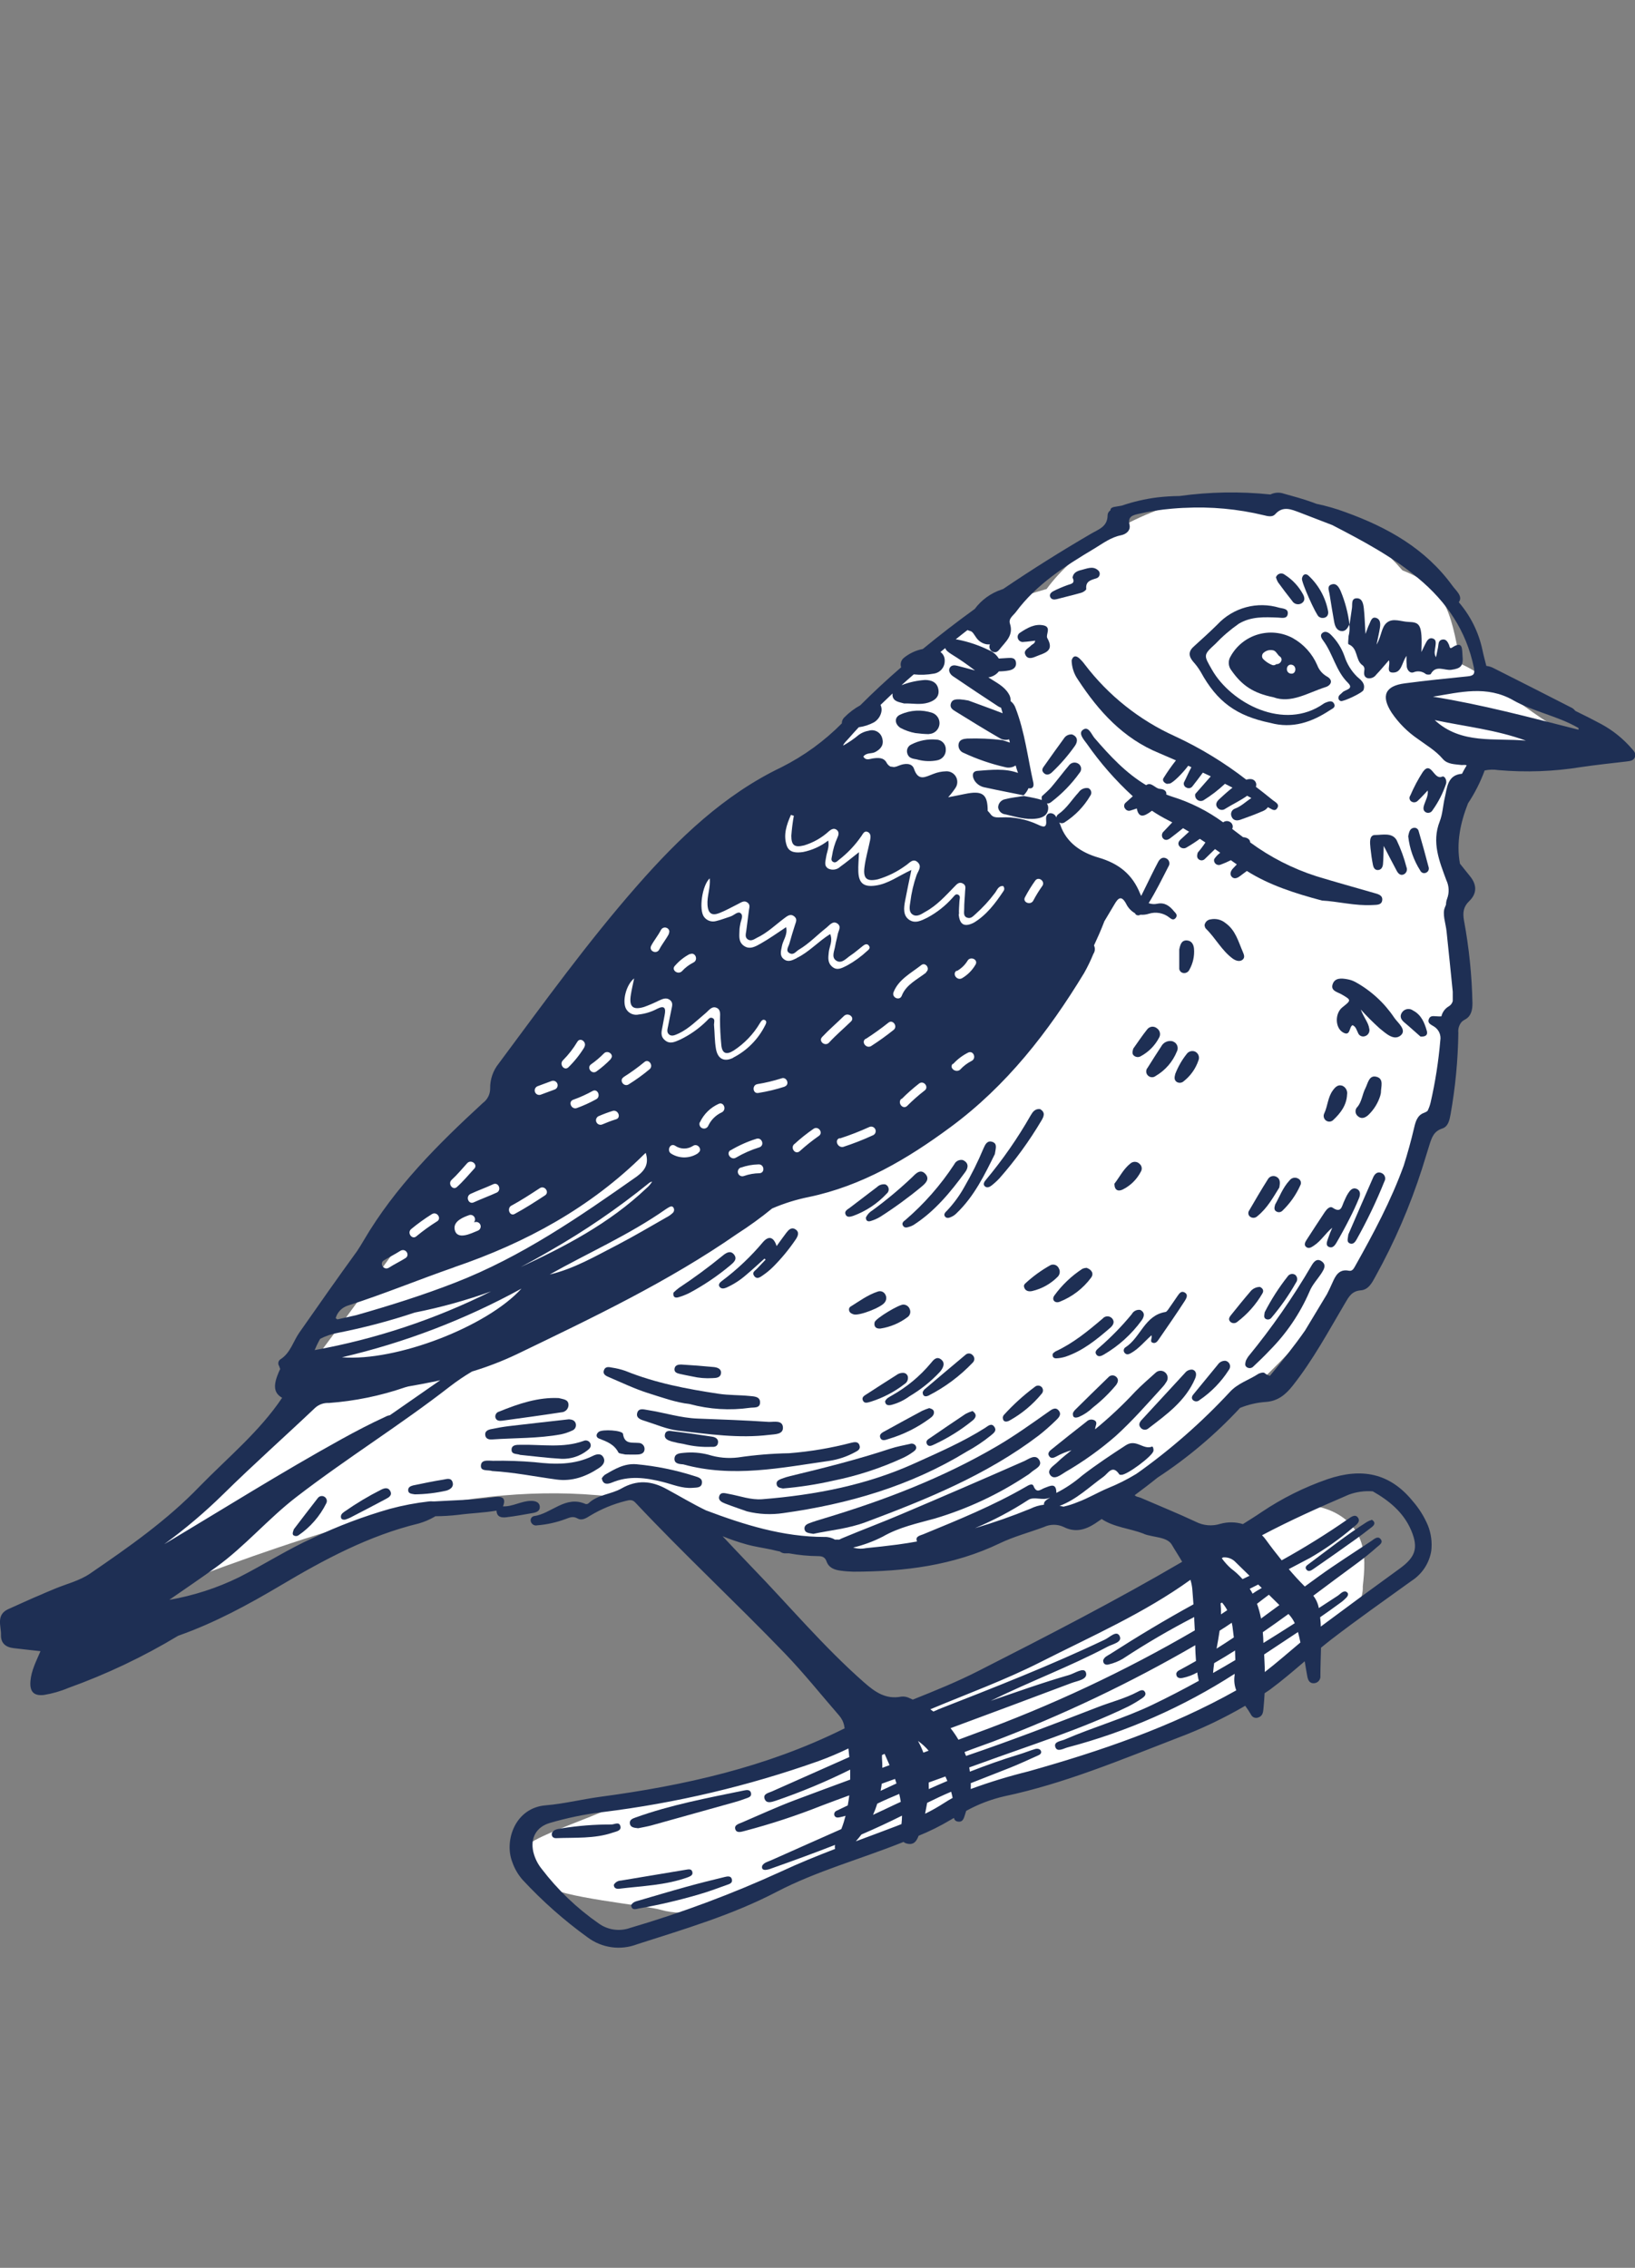 <svg width="124" height="172" viewBox="0 0 124 172" fill="none" xmlns="http://www.w3.org/2000/svg">
<rect x="0" y="0" width="124" height="172" fill="#808080" stroke="none"/>
<g clip-path="url(#clip0)">
<path d="M49.456 136.09C52.145 135.709 54.804 135.14 57.413 134.388C65.366 132.087 72.713 128.115 79.989 124.173C84.829 121.548 89.677 118.923 94.273 115.888C94.976 115.389 95.722 114.953 96.503 114.587C98.899 113.554 102.217 114.343 103.162 116.769C103.599 117.888 103.483 119.135 103.355 120.33C103.37 120.708 103.293 121.084 103.128 121.424C102.963 121.765 102.717 122.06 102.41 122.282C96.23 127.78 88.896 131.832 80.946 134.141C77.47 135.147 73.837 135.837 70.728 137.667C69.986 138.106 69.279 138.606 68.517 139.006C67.188 139.705 65.716 140.077 64.296 140.564C61.495 141.526 58.871 142.926 56.124 144.026C54.197 144.792 52.08 145.413 50.095 144.843C49.028 144.517 42.189 143.876 41.5 143C40.811 142.124 39.563 141.676 39.5 140.564C39.472 139.329 46.577 137.494 47.281 136.478" fill="white"/>
<path d="M5.407 121.413C17.401 113.817 25.03 101.189 33.62 89.901C43.748 76.59 50.022 66.228 63.375 56.138C70.587 50.689 70.664 47.109 79.376 44.673C83.501 39 97.001 32.5 106.359 43.256C109.5 44.5 110 46 110.753 50.34C113.5 51.5 117.715 55.852 120.5 56.138C117.006 55.256 111.028 57.551 110 61C110 64.301 110.573 68.407 110.753 72C111.022 78.134 108.659 84.206 106.359 89.901C104.059 95.595 99.855 100.702 95.398 104.936C86.455 113.317 71.306 120.522 61.506 117.346C56.276 115.644 50.777 113.856 45.297 113.401C34.343 112.458 23.617 116.343 13.312 120.163L5.236 123.157" fill="white"/>
<path d="M22.302 116.468C22.151 116.397 22.187 116.25 22.286 115.981C22.832 115.266 23.465 114.436 24.108 113.612C24.165 113.538 24.247 113.487 24.34 113.47C24.432 113.453 24.527 113.471 24.607 113.52C24.687 113.569 24.746 113.646 24.773 113.736C24.799 113.826 24.791 113.922 24.75 114.006C24.262 114.994 23.526 115.839 22.614 116.458C22.566 116.484 22.513 116.498 22.459 116.5C22.405 116.502 22.351 116.491 22.302 116.468Z" fill="#1E2F54"/>
<path d="M0.074 124C0.055 124.619 0.428 124.929 1.019 125C1.684 125.08 2.349 125.151 3.071 125.231C2.75 125.987 2.371 126.696 2.307 127.516C2.249 128.279 2.541 128.635 3.316 128.554C3.958 128.451 4.586 128.272 5.185 128.019C8.086 126.977 10.876 125.651 13.514 124.061C16.248 123.099 18.792 121.724 21.301 120.234C24.603 118.272 27.983 116.462 31.763 115.545C32.178 115.426 32.575 115.257 32.949 115.042L33.013 114.997C33.598 114.993 34.182 114.958 34.764 114.891C35.727 114.76 36.691 114.737 37.655 114.571C37.68 115.074 38.043 115.115 38.406 115.074C39.075 114.994 39.739 114.872 40.401 114.753C40.674 114.705 40.967 114.609 40.938 114.263C40.909 113.917 40.587 113.83 40.276 113.833C39.544 113.833 38.888 114.276 38.146 114.25C38.467 113.458 37.867 113.49 37.443 113.551C35.949 113.766 34.43 113.782 32.946 113.872H32.83C32.736 113.861 32.641 113.861 32.547 113.872C31.538 113.985 30.54 114.175 29.56 114.439C27.576 115.007 25.642 115.737 23.778 116.622C21.834 117.497 20.026 118.663 18.121 119.628C16.451 120.445 14.673 121.02 12.84 121.337C14.147 120.429 15.275 119.67 16.373 118.872C18.574 117.285 20.331 115.189 22.477 113.538C26.267 110.615 30.35 108.09 34.124 105.154C34.658 104.743 35.215 104.365 35.795 104.022C36.963 103.669 38.104 103.229 39.206 102.705C44.931 99.942 50.677 97.215 55.91 93.577C56.83 92.988 57.715 92.346 58.56 91.654C59.454 91.268 60.387 90.977 61.342 90.785C65.364 89.945 68.82 87.901 72.093 85.481C76.35 82.337 79.507 78.266 82.219 73.801C82.484 73.332 82.719 72.846 82.922 72.346C82.986 72.253 83.024 72.145 83.032 72.032C83.041 71.92 83.019 71.807 82.97 71.705C83.243 71.119 83.507 70.526 83.741 69.913C83.741 69.913 83.741 69.913 83.741 69.897C84.009 69.457 84.271 69.017 84.528 68.577C84.814 68.08 85.058 67.907 85.402 68.535C85.548 68.843 85.786 69.099 86.083 69.266C86.094 69.299 86.113 69.33 86.138 69.354C86.163 69.379 86.194 69.397 86.227 69.407C86.27 69.422 86.316 69.428 86.361 69.422C86.407 69.417 86.45 69.4 86.488 69.375C86.705 69.393 86.923 69.368 87.13 69.301C87.391 69.218 87.668 69.201 87.937 69.249C88.207 69.298 88.46 69.411 88.675 69.58C88.817 69.692 88.996 69.837 89.167 69.619C89.337 69.401 89.167 69.26 89.038 69.115C88.717 68.721 88.347 68.43 87.789 68.538C87.565 68.591 87.331 68.577 87.114 68.5C87.67 67.603 88.135 66.654 88.617 65.715C88.652 65.663 88.675 65.605 88.684 65.543C88.694 65.482 88.689 65.419 88.671 65.36C88.654 65.3 88.623 65.246 88.581 65.2C88.54 65.153 88.488 65.117 88.431 65.093C88.148 64.968 87.949 65.16 87.834 65.375C87.48 66.042 87.156 66.721 86.822 67.397C86.732 67.583 86.642 67.769 86.549 67.952C86.52 67.894 86.491 67.837 86.465 67.772C85.884 66.32 84.859 65.49 83.298 65.038C82.048 64.676 80.869 63.942 80.407 62.538C80.385 62.484 80.361 62.43 80.333 62.378C80.397 62.418 80.472 62.437 80.548 62.433C80.623 62.43 80.696 62.404 80.757 62.359C81.548 61.851 82.208 61.165 82.684 60.356C82.72 60.31 82.744 60.258 82.756 60.202C82.768 60.146 82.767 60.087 82.754 60.032C82.74 59.976 82.714 59.924 82.678 59.88C82.641 59.835 82.595 59.8 82.543 59.776C82.402 59.752 82.257 59.769 82.126 59.826C81.994 59.883 81.883 59.977 81.804 60.096C81.293 60.644 80.905 61.308 80.275 61.744C80.232 61.771 80.195 61.807 80.167 61.851C80.139 61.894 80.121 61.943 80.115 61.994L80.095 61.962C80.058 61.874 79.995 61.799 79.914 61.748C79.833 61.697 79.738 61.672 79.642 61.676C79.36 61.715 79.321 61.965 79.34 62.173C79.408 62.837 79.115 62.734 78.698 62.535C77.836 62.134 76.889 61.948 75.939 61.994C75.637 61.994 75.325 62.035 75.126 61.75C75.061 61.66 74.988 61.576 74.907 61.5C74.907 60.218 74.512 59.939 73.173 60.218C72.807 60.298 72.44 60.362 71.91 60.468C72.114 60.243 72.301 60.003 72.469 59.75C72.552 59.624 72.598 59.478 72.602 59.327C72.606 59.177 72.568 59.028 72.492 58.898C72.416 58.768 72.305 58.662 72.171 58.592C72.038 58.521 71.888 58.489 71.737 58.5C71.412 58.509 71.091 58.575 70.789 58.696C70.201 58.91 69.652 59.295 69.318 58.308C69.164 57.849 68.608 57.885 68.174 58.067C68.059 58.121 67.937 58.158 67.811 58.176C67.718 58.16 67.625 58.147 67.526 58.138C67.394 58.065 67.289 57.953 67.224 57.817C67.002 57.439 66.581 57.468 66.199 57.522C65.955 57.554 65.675 57.715 65.476 57.381C65.72 57.061 66.093 57.183 66.369 57.042C66.812 56.814 67.05 56.484 66.909 55.994C66.883 55.888 66.835 55.788 66.769 55.701C66.703 55.614 66.619 55.541 66.524 55.487C66.428 55.434 66.323 55.4 66.214 55.388C66.105 55.377 65.995 55.387 65.891 55.42C65.623 55.462 65.37 55.566 65.148 55.721C64.775 56.033 64.373 56.31 63.947 56.548C63.973 56.391 64.214 56.176 64.339 56.032C64.596 55.734 64.863 55.446 65.129 55.157C65.534 55.103 65.926 54.976 66.286 54.782C66.424 54.698 66.543 54.587 66.638 54.456C66.733 54.325 66.801 54.176 66.838 54.019C66.883 53.833 66.863 53.638 66.78 53.465C67.082 53.17 67.384 52.881 67.689 52.596C67.685 52.651 67.685 52.705 67.689 52.76C67.751 53.221 68.203 53.244 68.563 53.353C69.177 53.333 69.8 53.478 70.407 53.288C70.882 53.138 71.255 52.862 71.171 52.308C71.088 51.753 70.654 51.574 70.16 51.571C69.568 51.61 68.986 51.736 68.431 51.946L68.374 51.965C68.678 51.689 68.986 51.417 69.299 51.147C69.81 51.202 70.326 51.182 70.831 51.09C71.06 51.054 71.269 50.938 71.419 50.761C71.569 50.584 71.65 50.36 71.647 50.128C71.655 49.997 71.63 49.866 71.574 49.747C71.518 49.629 71.432 49.526 71.326 49.449L71.686 49.154C71.753 49.356 71.971 49.494 72.151 49.612C72.771 49.994 73.371 50.408 73.947 50.853C73.504 50.734 73.06 50.606 72.611 50.497C72.395 50.442 72.154 50.429 72.029 50.651C71.904 50.872 72.058 51.138 72.257 51.276C73.394 52.051 74.541 52.811 75.694 53.567C75.763 53.614 75.839 53.65 75.919 53.673C75.951 53.804 76.006 53.939 76.035 54.064V54.093C75.126 53.74 74.21 53.417 73.446 53.131C73.234 53.089 73.019 53.059 72.803 53.042C72.537 53.042 72.225 53.019 72.119 53.34C72.013 53.66 72.232 53.814 72.44 53.939C73.561 54.635 74.689 55.33 75.829 55.99C75.933 56.054 76.05 56.095 76.172 56.109C76.293 56.124 76.416 56.111 76.533 56.074L76.591 56.321C76.404 56.247 76.205 56.196 76.012 56.131C75.129 56.026 74.239 55.987 73.349 56.016C73.083 56.038 72.784 56.083 72.707 56.397C72.673 56.545 72.695 56.7 72.769 56.832C72.844 56.964 72.965 57.064 73.109 57.112C74.107 57.578 75.153 57.937 76.228 58.183C76.362 58.221 76.504 58.229 76.642 58.206C76.78 58.184 76.912 58.133 77.028 58.054C77.078 58.246 77.138 58.436 77.207 58.622C76.215 58.26 75.161 58.388 74.136 58.465C73.696 58.497 73.719 58.891 73.915 59.212C74.005 59.347 74.122 59.463 74.259 59.551C74.396 59.639 74.55 59.698 74.711 59.724C75.675 59.936 76.658 60.122 77.631 60.321C77.789 60.167 77.914 59.984 78.001 59.782C78.348 59.853 78.425 59.619 78.367 59.353C77.943 57.462 77.725 55.522 77.021 53.702C76.953 53.494 76.823 53.312 76.648 53.179C76.66 52.976 76.605 52.775 76.491 52.606C76.154 52.048 75.582 51.779 74.956 51.375C75.271 51.332 75.558 51.169 75.755 50.92C76.019 50.919 76.283 50.895 76.542 50.846C76.864 50.779 77.101 50.593 77.053 50.24C77.005 49.888 76.732 49.885 76.433 49.904L75.749 49.946C75.571 49.656 75.304 49.431 74.988 49.304C74.234 48.936 73.434 48.668 72.611 48.506L72.482 48.49L72.919 48.141C73.07 48.019 73.224 47.904 73.375 47.785C73.45 47.819 73.527 47.846 73.606 47.865C73.777 47.913 73.899 48.167 74.024 48.337C74.116 48.478 74.237 48.599 74.378 48.69C74.52 48.782 74.68 48.843 74.846 48.869C74.922 48.877 74.999 48.877 75.074 48.869C75.031 48.968 75.027 49.08 75.062 49.182C75.098 49.284 75.171 49.369 75.267 49.42C75.508 49.542 75.678 49.42 75.823 49.228C76.263 48.667 76.886 48.196 76.597 47.304C76.465 46.91 76.851 46.686 77.053 46.41C78.618 44.298 80.789 42.926 82.999 41.603C83.642 41.215 84.246 40.75 85.02 40.596C85.412 40.519 85.765 40.228 85.662 39.795C85.514 39.186 85.9 39.08 86.305 38.984C87.16 38.786 88.028 38.65 88.903 38.577C89.186 38.554 89.469 38.532 89.751 38.519H89.803C91.834 38.413 93.871 38.601 95.848 39.077C96.141 39.151 96.491 39.237 96.703 39.01C97.294 38.33 97.962 38.647 98.553 38.865C99.391 39.186 100.227 39.506 101.049 39.827C103.349 41.019 105.597 42.212 107.554 43.849C109.712 45.641 111.212 47.849 111.781 50.641C111.881 51.128 111.755 51.253 111.299 51.298C109.712 51.455 108.129 51.619 106.548 51.827C105.051 52.019 104.717 52.769 105.54 54.048C106.072 54.833 106.748 55.51 107.531 56.045C108.174 56.519 108.884 56.926 109.42 57.558C109.777 57.978 110.342 57.958 110.853 58.022C110.968 58.022 111.129 57.994 111.235 58.045C111.11 58.256 110.984 58.471 110.878 58.686C109.757 58.772 109.754 59.766 109.574 60.5C109.433 61.09 109.414 61.731 109.189 62.301C108.566 63.888 109.163 65.32 109.693 66.76C109.797 66.977 109.855 67.213 109.865 67.454C109.875 67.695 109.836 67.935 109.751 68.16C109.695 68.303 109.667 68.456 109.667 68.609C109.638 68.676 109.616 68.744 109.587 68.811C109.365 69.305 109.645 70.026 109.709 70.641C109.863 72.167 110.03 73.689 110.178 75.215V75.923C110.157 76.007 110.12 76.085 110.068 76.154C110.016 76.223 109.951 76.281 109.876 76.324C109.736 76.406 109.614 76.515 109.518 76.646C109.422 76.777 109.354 76.925 109.317 77.083C109.217 77.093 109.116 77.093 109.015 77.083C108.771 77.083 108.492 76.987 108.373 77.269C108.225 77.622 108.556 77.718 108.768 77.862C108.941 77.971 109.077 78.129 109.16 78.316C109.243 78.502 109.269 78.709 109.234 78.91C109.099 80.495 108.854 82.068 108.498 83.619C108.446 83.841 108.368 84.056 108.264 84.26C108.181 84.321 108.091 84.37 107.994 84.404C107.477 84.59 107.351 85.093 107.239 85.574C107.014 86.535 106.754 87.468 106.462 88.397C105.498 91.064 104.162 93.558 102.774 96.029C102.661 96.224 102.562 96.43 102.292 96.375C101.537 96.224 101.277 96.779 101.049 97.292C100.924 97.58 100.785 97.865 100.644 98.144C100.085 99.067 99.536 99.99 98.977 100.91C98.151 102.096 97.239 103.228 96.311 104.349C96.16 104.307 96.019 104.233 95.9 104.131C95.813 104.064 95.559 104.131 95.437 104.196C94.727 104.667 93.889 104.901 93.278 105.567C91.129 107.883 88.746 109.971 86.166 111.798C85.478 112.212 84.759 112.571 84.014 112.872C83.253 113.192 82.53 113.631 81.746 113.92C81.394 114.068 81.03 114.184 80.657 114.269C80.559 114.244 80.459 114.225 80.359 114.212C81.644 113.734 82.607 112.776 83.69 112C84.033 111.756 84.371 111.038 84.891 111.824C84.91 111.856 84.991 111.853 85.045 111.856C85.46 111.881 87.377 110.458 87.474 110.058C87.509 109.913 87.442 109.686 87.371 109.715C86.7 109.984 86.173 109.103 85.383 109.615C84.249 110.353 83.134 111.09 82.061 111.92C81.468 112.433 80.814 112.873 80.115 113.228C80.115 112.436 79.662 112.686 79.247 112.84C78.926 112.952 78.624 113.314 78.383 112.702C78.293 112.471 77.998 112.647 77.814 112.756C75.328 114.196 72.675 115.272 70.028 116.362C69.793 116.458 69.408 116.516 69.533 116.869C69.533 116.869 69.533 116.897 69.556 116.91C69.067 116.997 68.592 117.077 68.081 117.144C67.278 117.25 66.475 117.337 65.666 117.417C65.346 117.482 65.014 117.466 64.702 117.372C65.483 117.187 66.237 116.908 66.951 116.542C68.2 115.824 69.562 115.542 70.902 115.17C73.367 114.437 75.71 113.343 77.853 111.923C77.968 111.858 78.076 111.78 78.174 111.692C78.463 111.413 79.103 111.215 78.817 110.731C78.531 110.247 78.026 110.66 77.663 110.821C74.569 112.184 71.464 113.526 68.348 114.846C66.912 115.458 65.457 116.003 64.011 116.606C63.889 116.657 63.764 116.708 63.645 116.772C63.538 116.766 63.431 116.766 63.324 116.772C63.086 116.629 62.812 116.558 62.534 116.567C59.383 116.567 56.447 115.647 53.539 114.551C52.528 114.061 51.561 113.481 50.581 112.949C49.402 112.292 48.3 112.224 47.131 112.891C46.341 113.343 45.338 113.346 44.638 114.013C44.608 114.038 44.572 114.057 44.534 114.067C44.496 114.077 44.455 114.078 44.416 114.071C42.871 113.388 41.824 114.814 40.481 114.99C40.402 115.012 40.334 115.062 40.291 115.132C40.248 115.202 40.233 115.285 40.25 115.365C40.26 115.42 40.282 115.472 40.312 115.517C40.343 115.563 40.383 115.603 40.43 115.633C40.477 115.663 40.529 115.683 40.584 115.692C40.638 115.701 40.694 115.699 40.748 115.686C41.476 115.627 42.193 115.469 42.878 115.215C43.199 115.096 43.453 114.968 43.797 115.163C44.14 115.359 44.474 115.128 44.76 114.952C45.596 114.449 46.502 114.074 47.449 113.837C47.706 113.776 47.94 113.696 48.184 113.958C51.863 117.878 55.807 121.538 59.533 125.41C60.973 126.907 62.273 128.538 63.639 130.109C63.836 130.334 63.971 130.607 64.027 130.901L64.056 131.087L63.921 131.151C58.094 134.035 51.879 135.426 45.499 136.279C44.134 136.465 42.782 136.804 41.41 136.92C39.059 137.093 38.214 139.622 38.859 141.244C39.029 141.73 39.291 142.179 39.63 142.567C41.126 144.183 42.779 145.646 44.564 146.936C45.093 147.333 45.715 147.59 46.371 147.682C47.026 147.774 47.695 147.698 48.313 147.462C51.914 146.304 55.525 145.247 58.913 143.478C61.904 141.92 65.203 141.019 68.345 139.769L68.521 139.699C68.603 139.761 68.697 139.805 68.798 139.827C69.321 139.952 69.524 139.615 69.668 139.231C70.504 138.893 71.313 138.491 72.087 138.029L72.35 137.878C72.361 137.948 72.393 138.012 72.444 138.062C72.494 138.111 72.56 138.142 72.63 138.151C73.083 138.24 73.118 137.798 73.224 137.51C73.243 137.455 73.256 137.401 73.276 137.343C74.183 136.841 75.156 136.469 76.167 136.237C80.715 135.276 84.987 133.478 89.298 131.814C91.078 131.147 92.797 130.33 94.438 129.372C94.612 129.608 94.772 129.854 94.917 130.109C94.972 130.188 95.053 130.246 95.146 130.273C95.238 130.301 95.338 130.296 95.427 130.26C95.749 130.157 95.797 129.881 95.819 129.619C95.858 129.218 95.887 128.821 95.909 128.42C96.044 128.324 96.189 128.244 96.32 128.144C97.23 127.471 98.09 126.734 98.951 125.997C99.016 126.385 99.076 126.776 99.15 127.16C99.205 127.436 99.327 127.696 99.677 127.66C99.746 127.654 99.812 127.634 99.873 127.601C99.934 127.569 99.987 127.525 100.03 127.471C100.073 127.418 100.105 127.356 100.124 127.29C100.143 127.224 100.148 127.155 100.14 127.087C100.14 126.381 100.172 125.673 100.188 124.968C100.445 124.76 100.699 124.548 100.962 124.346C102.954 122.817 105.01 121.369 107.049 119.901C107.446 119.647 107.784 119.313 108.043 118.921C108.301 118.528 108.474 118.085 108.549 117.622C108.625 116.97 108.538 116.309 108.296 115.699C108.013 115.027 107.625 114.405 107.146 113.856C105.395 111.699 103.252 111.314 100.689 112.183C98.917 112.796 97.233 113.636 95.678 114.683C95.212 115.003 94.737 115.292 94.264 115.593C93.706 115.423 93.111 115.417 92.549 115.574C91.93 115.769 91.259 115.711 90.683 115.413C89.314 114.772 87.907 114.202 86.507 113.596C86.362 113.532 86.15 113.529 86.06 113.397C86.639 112.965 87.217 112.532 87.776 112.077C90.075 110.572 92.182 108.793 94.049 106.779C94.676 106.524 95.34 106.372 96.015 106.327C96.915 106.263 97.509 105.766 98.026 105.112C99.578 103.157 100.753 100.965 102.016 98.827C102.295 98.353 102.52 97.923 103.191 97.865C103.786 97.827 104.062 97.282 104.322 96.801C105.76 94.204 106.94 91.473 107.846 88.647C108.039 88.029 108.225 87.41 108.421 86.795C108.588 86.279 108.742 85.795 109.385 85.59C109.834 85.442 109.934 84.949 110.011 84.522C110.376 82.478 110.574 80.407 110.602 78.33C110.584 78.182 110.598 78.032 110.642 77.89C110.685 77.748 110.758 77.616 110.856 77.503C110.867 77.495 110.878 77.485 110.888 77.474C110.952 77.418 111.022 77.37 111.097 77.33C111.579 77.083 111.675 76.59 111.672 76.077C111.628 73.972 111.414 71.874 111.029 69.805C110.93 69.224 110.975 68.779 111.424 68.346C112.022 67.772 112.019 67.112 111.495 66.465C111.235 66.144 110.981 65.824 110.724 65.503C110.435 63.936 110.75 62.417 111.335 60.929C111.852 60.151 112.276 59.314 112.597 58.436C112.934 58.361 113.281 58.352 113.622 58.407C115.725 58.592 117.843 58.514 119.927 58.176C121.077 58.006 122.234 57.888 123.387 57.75C123.631 57.718 123.885 57.696 123.994 57.429C124.103 57.163 123.923 56.968 123.763 56.788C123.109 56.029 122.322 55.394 121.44 54.917C120.798 54.573 120.143 54.239 119.474 53.917C119.379 53.789 119.25 53.691 119.102 53.631C117.174 52.644 115.247 51.666 113.32 50.696C113.136 50.593 112.934 50.528 112.725 50.503C112.626 50.103 112.51 49.702 112.43 49.298C112.146 47.958 111.528 46.712 110.634 45.673C110.975 45.228 110.422 44.798 110.156 44.429C108.109 41.606 105.238 40.003 102.064 38.853C101.34 38.583 100.597 38.368 99.841 38.212C99.742 38.176 99.645 38.135 99.542 38.099C98.832 37.843 98.1 37.644 97.371 37.442C97.205 37.383 97.029 37.358 96.854 37.369C96.678 37.379 96.507 37.425 96.349 37.503C94.057 37.263 91.745 37.302 89.462 37.619C88.899 37.625 88.336 37.66 87.776 37.724C86.856 37.84 85.951 38.049 85.074 38.349L84.66 38.42C84.47 38.452 84.229 38.474 84.213 38.692C84.213 38.692 84.213 38.692 84.213 38.708C84.151 38.747 84.099 38.8 84.062 38.863C84.025 38.926 84.004 38.998 84.001 39.071C84.001 39.946 83.33 40.138 82.761 40.471C80.483 41.798 78.258 43.197 76.086 44.667L75.958 44.715C75.145 44.985 74.435 45.499 73.924 46.186C72.582 47.156 71.27 48.168 69.989 49.221C69.464 49.323 68.972 49.552 68.557 49.888C68.45 49.971 68.372 50.085 68.334 50.214C68.296 50.344 68.299 50.482 68.345 50.609C67.274 51.534 66.24 52.496 65.242 53.494C64.794 53.74 64.385 54.051 64.027 54.417C63.967 54.474 63.92 54.543 63.889 54.62C63.858 54.697 63.844 54.779 63.848 54.862C62.513 56.21 60.968 57.333 59.273 58.186C54.905 60.276 51.464 63.59 48.313 67.183C44.551 71.471 41.217 76.099 37.815 80.673C37.389 81.207 37.161 81.872 37.173 82.555C37.175 82.768 37.127 82.978 37.031 83.169C36.936 83.36 36.796 83.525 36.624 83.651C33.219 86.785 29.961 90.026 27.584 94.077C27.424 94.349 27.263 94.615 27.083 94.885C25.599 96.93 24.147 99 22.698 101.074C22.226 101.75 22.027 102.619 21.266 103.096C21.186 103.15 21.131 103.233 21.113 103.327C21.094 103.422 21.113 103.519 21.166 103.599C21.198 103.675 21.226 103.752 21.25 103.83C21.214 103.91 21.173 103.99 21.137 104.074C20.707 105.083 20.755 105.644 21.397 106.013C19.679 108.577 17.263 110.558 15.13 112.744C12.663 115.308 9.756 117.343 6.833 119.343C6.027 119.897 5.053 120.122 4.157 120.497C3.836 120.638 3.495 120.766 3.171 120.917C2.307 121.272 1.462 121.676 0.601 122.054C-0.318 122.494 0.094 123.337 0.074 124ZM94.766 119.513L94.236 119.766C93.974 119.468 93.681 119.198 93.362 118.962C93.1 118.728 92.865 118.467 92.662 118.183L92.761 118.119C92.94 118.103 93.12 118.129 93.288 118.194C93.455 118.26 93.605 118.364 93.725 118.497L94.766 119.513ZM92.601 122.433C92.608 122.155 92.597 121.876 92.569 121.599L92.681 121.545C92.832 121.723 92.965 121.916 93.076 122.122C92.915 122.231 92.748 122.34 92.601 122.439V122.433ZM93.416 123.074C93.436 123.173 93.462 123.269 93.474 123.369C93.506 123.641 93.542 123.913 93.574 124.189C93.14 124.478 92.707 124.76 92.266 125.038C92.35 124.583 92.433 124.131 92.498 123.676C92.809 123.481 93.118 123.285 93.416 123.074ZM93.667 125.179C93.667 125.42 93.686 125.663 93.689 125.904C93.131 126.237 92.567 126.564 92 126.885C92.022 126.635 92.048 126.385 92.083 126.138C92.62 125.827 93.147 125.51 93.667 125.179ZM94.782 120.497L95.424 120.176L95.694 120.436C95.475 120.564 95.254 120.689 95.052 120.833L94.994 120.869C94.936 120.737 94.856 120.619 94.782 120.497ZM99.6 121.026C100.702 120.205 101.801 119.378 102.912 118.567C103.432 118.186 103.937 117.779 104.419 117.349C104.592 117.196 104.955 117 104.688 116.708C104.492 116.49 104.232 116.708 104.046 116.846C102.7 117.744 101.328 118.609 100.018 119.554C99.661 119.811 99.311 120.067 98.958 120.327C98.529 119.9 98.125 119.459 97.743 119.006C98.277 118.728 98.81 118.449 99.35 118.16C100.519 117.485 101.624 116.703 102.649 115.824C102.873 115.641 103.204 115.413 102.989 115.103C102.774 114.792 102.44 115.074 102.225 115.218C100.604 116.342 98.929 117.384 97.204 118.34C96.793 117.833 96.394 117.317 96.009 116.785C95.921 116.661 95.822 116.545 95.713 116.439C97.849 115.308 100.056 114.321 102.286 113.362C102.869 113.147 103.493 113.06 104.113 113.109C105.328 113.798 106.439 114.689 107.024 116.064C107.608 117.439 107.319 118.122 106.14 118.978C104.138 120.426 102.147 121.889 100.169 123.365C100.169 123.128 100.143 122.894 100.12 122.657C100.615 122.314 101.107 121.968 101.592 121.609C101.792 121.472 101.976 121.313 102.141 121.135C102.27 120.981 102.298 120.785 102.029 120.696C101.791 120.696 101.653 120.891 101.473 121.016L100.021 121.962C99.957 121.621 99.814 121.301 99.603 121.026H99.6ZM95.871 125.481L98.441 123.779C98.511 124.038 98.569 124.304 98.624 124.571C97.727 125.321 96.85 126.096 95.922 126.814C95.922 126.567 95.922 126.321 95.903 126.074C95.896 125.869 95.887 125.676 95.874 125.481H95.871ZM95.768 123.795C96.426 123.343 97.072 122.878 97.718 122.41C97.916 122.614 98.078 122.851 98.196 123.109C97.408 123.615 96.616 124.115 95.819 124.609C95.813 124.337 95.797 124.064 95.771 123.795H95.768ZM95.331 121.638C95.63 121.407 95.928 121.176 96.234 120.949L97.03 121.734L95.639 122.756C95.566 122.376 95.464 122.002 95.334 121.638H95.331ZM73.153 132.881C73.847 132.609 74.554 132.369 75.251 132.109C80.576 130.088 85.726 127.637 90.651 124.779C90.651 125.179 90.676 125.577 90.705 125.974C90.326 126.189 89.944 126.404 89.552 126.615C89.411 126.689 89.253 126.747 89.208 126.936C89.208 127.256 89.44 127.311 89.71 127.256C90.094 127.176 90.464 127.037 90.805 126.843C90.805 126.933 90.827 127.026 90.844 127.115C90.859 127.205 90.888 127.359 90.921 127.478C89.761 128.119 88.582 128.731 87.387 129.304C85.238 130.333 82.941 130.981 80.76 131.926C80.465 132.058 79.899 132.083 80.037 132.5C80.175 132.917 80.657 132.612 80.963 132.529C85.455 131.347 89.732 129.464 93.635 126.949C93.635 126.987 93.635 127.022 93.635 127.061C93.574 127.446 93.617 127.84 93.76 128.202C88.8 130.99 83.446 132.814 77.991 134.349C76.511 134.715 75.051 135.161 73.619 135.686C73.619 135.538 73.638 135.391 73.619 135.244C74.609 134.849 75.601 134.471 76.587 134.077C77.291 133.798 77.975 133.474 78.666 133.167C78.81 133.103 79.003 133.026 78.955 132.83C78.907 132.635 78.675 132.599 78.492 132.657C78.078 132.782 77.676 132.946 77.262 133.071C76.003 133.449 74.772 133.894 73.555 134.369C73.539 134.263 73.529 134.157 73.507 134.048L74.233 133.788C78.03 132.397 81.907 131.196 85.562 129.429C85.922 129.245 86.269 129.038 86.603 128.811C86.754 128.712 86.944 128.551 86.847 128.353C86.713 128.074 86.459 128.218 86.285 128.311C85.322 128.824 84.271 129.08 83.266 129.471C79.951 130.753 76.632 132.035 73.269 133.176C73.224 133.096 73.189 132.987 73.153 132.881ZM70.327 136.728C70.921 136.433 71.525 136.151 72.135 135.891C72.18 136.051 72.219 136.212 72.248 136.359C72.036 136.478 71.827 136.599 71.621 136.734C71.151 137.039 70.663 137.315 70.16 137.561C70.221 137.276 70.262 136.997 70.32 136.718L70.327 136.728ZM70.439 135.189L71.701 134.734C71.753 134.849 71.804 134.962 71.849 135.074C71.377 135.272 70.908 135.481 70.439 135.689C70.439 135.516 70.436 135.346 70.433 135.196L70.439 135.189ZM71.107 129.676L70.786 129.808L70.558 129.638C73.362 128.462 76.224 127.423 78.939 126.045C82.793 124.09 86.773 122.349 90.284 119.817C90.355 120.048 90.402 120.285 90.426 120.526C90.458 120.91 90.484 121.295 90.513 121.679C88.36 122.859 86.26 124.122 84.191 125.452C83.989 125.58 83.748 125.663 83.664 125.933C83.664 126.231 83.882 126.301 84.107 126.231C84.474 126.143 84.826 126.001 85.151 125.811C86.9 124.659 88.709 123.601 90.57 122.641C90.57 122.981 90.606 123.317 90.615 123.654C85.293 126.758 79.703 129.38 73.912 131.49L72.688 131.946C72.51 131.64 72.31 131.348 72.09 131.071C75.155 129.933 78.219 128.798 81.277 127.641C81.714 127.478 82.543 127.381 82.353 126.837C82.206 126.417 81.505 126.917 81.069 127.042C79.07 127.615 77.111 128.324 75.135 128.997C78.052 127.551 81.123 126.413 84.011 124.885C84.377 124.689 85.138 124.564 84.917 124.09C84.695 123.615 84.162 124.176 83.809 124.346C79.655 126.324 75.376 127.994 71.101 129.667L71.107 129.676ZM69.633 132.048C69.928 132.257 70.196 132.502 70.43 132.779L70.031 132.926C69.915 132.621 69.778 132.324 69.62 132.038L69.633 132.048ZM64.891 139.67C65.046 139.497 65.194 139.317 65.332 139.135C66.37 138.688 67.396 138.212 68.409 137.705C68.407 137.919 68.393 138.133 68.367 138.346L67.985 138.497C66.951 138.891 65.916 139.276 64.885 139.66L64.891 139.67ZM67.879 134.92C67.918 135.032 67.953 135.147 67.991 135.263C67.59 135.452 67.188 135.641 66.784 135.824C66.816 135.644 66.854 135.465 66.874 135.282L67.879 134.92ZM66.915 134.077C66.915 133.856 66.915 133.635 66.893 133.41C66.886 133.309 66.886 133.207 66.893 133.106L67.089 133.019C67.217 133.306 67.343 133.591 67.465 133.875L66.915 134.077ZM68.2 136.064C68.248 136.26 68.284 136.458 68.316 136.657C67.94 136.833 67.564 137.003 67.195 137.183L66.212 137.644C66.336 137.368 66.444 137.084 66.533 136.795C67.092 136.526 67.648 136.285 68.207 136.054L68.2 136.064ZM64.346 132.619C64.368 132.827 64.394 133.035 64.413 133.26C62.453 134.129 60.494 135 58.535 135.872C58.29 135.981 57.847 136.051 57.992 136.439C58.136 136.827 58.55 136.66 58.843 136.57C60.772 135.911 62.656 135.124 64.48 134.215C64.48 134.468 64.48 134.718 64.48 134.971C63.086 135.487 61.692 136 60.304 136.522C58.917 137.045 57.616 137.647 56.276 138.221C56.038 138.324 55.666 138.407 55.766 138.734C55.865 139.061 56.244 138.923 56.475 138.865C58.463 138.343 60.416 137.701 62.325 136.942C63.019 136.676 63.713 136.423 64.41 136.167C64.381 136.423 64.339 136.676 64.294 136.929C64.015 137.061 63.735 137.192 63.456 137.33C63.392 137.354 63.339 137.399 63.305 137.457C63.271 137.516 63.258 137.584 63.269 137.651C63.324 137.849 63.497 137.869 63.661 137.833C63.825 137.798 63.983 137.763 64.127 137.718C64.04 138.054 63.941 138.388 63.806 138.724C62.033 139.519 60.247 140.295 58.473 141.096C58.236 141.202 57.95 141.256 57.809 141.5C57.741 141.731 57.857 141.821 58.046 141.821C58.207 141.806 58.366 141.767 58.515 141.705C60.121 141.138 61.727 140.551 63.334 139.923C63.306 140.023 63.306 140.128 63.334 140.228C61.952 140.763 60.581 141.317 59.241 141.942C55.528 143.642 51.696 145.073 47.777 146.224C47.382 146.362 46.96 146.403 46.547 146.343C46.133 146.282 45.741 146.123 45.403 145.878C43.759 144.735 42.303 143.343 41.089 141.753C40.779 141.372 40.56 140.926 40.446 140.449C40.209 139.401 40.674 138.561 41.699 138.26C43 137.878 44.33 137.603 45.676 137.439C51.262 136.752 56.755 135.456 62.058 133.574C62.837 133.292 63.6 132.97 64.346 132.609V132.619ZM79.62 113.593C79.414 113.731 79.138 113.862 79.177 114.122C78.821 114.162 78.475 114.264 78.155 114.423C76.777 114.987 75.372 115.48 73.944 115.901C75.348 115.312 76.696 114.599 77.972 113.769C78.422 113.458 79.087 113.849 79.62 113.583V113.593ZM86.754 116.337C87.474 116.619 88.518 116.538 88.881 117.17C89.125 117.593 89.404 118.01 89.658 118.452C84.628 121.397 79.443 124.064 74.239 126.712C72.614 127.542 70.924 128.228 69.228 128.904C69.119 128.856 69.007 128.801 68.907 128.76C68.732 128.684 68.54 128.657 68.351 128.679C67.182 128.904 66.372 128.337 65.537 127.603C62.469 124.907 59.852 121.779 57.018 118.853C56.273 118.08 55.537 117.295 54.802 116.513C55.389 116.753 55.989 116.958 56.601 117.128C57.221 117.304 57.87 117.394 58.506 117.526C58.718 117.58 58.93 117.628 59.148 117.673C59.28 117.779 59.449 117.828 59.617 117.811H59.845C60.568 117.944 61.301 118.015 62.036 118.022C62.338 118.022 62.556 118.083 62.678 118.401C62.849 118.907 63.276 119.064 63.754 119.125C64.074 119.17 64.396 119.195 64.718 119.202C68.573 119.202 72.309 118.74 75.832 117.045C76.899 116.532 78.081 116.224 79.18 115.811C79.413 115.702 79.668 115.645 79.927 115.645C80.185 115.645 80.44 115.702 80.673 115.811C81.521 116.244 82.28 116.045 83.038 115.558C83.211 115.446 83.378 115.321 83.552 115.208C84.496 115.84 85.681 115.913 86.754 116.327V116.337ZM108.81 54.615C111.132 55.103 113.496 55.353 115.726 56.173C113.355 55.955 110.817 56.474 108.81 54.615ZM114.756 53.106C116.323 53.99 118.161 54.308 119.702 55.208C119.754 55.317 119.728 55.346 119.648 55.327C116.012 54.404 112.388 53.436 108.675 52.84C110.737 52.503 112.745 51.962 114.762 53.106H114.756ZM77.737 68.048C77.967 67.609 78.226 67.188 78.515 66.785C78.778 66.439 79.305 66.859 79.042 67.205C78.79 67.559 78.563 67.93 78.361 68.314C78.149 68.689 77.522 68.426 77.737 68.048ZM24.282 101.542C24.705 101.323 25.159 101.17 25.628 101.087C27.603 100.7 29.55 100.186 31.458 99.548C33.423 99.16 35.356 98.624 37.24 97.945C33.016 100.057 28.511 101.556 23.861 102.397C23.984 102.104 24.124 101.818 24.282 101.542ZM34.449 96.109C39.878 94.26 44.792 91.587 48.882 87.516C48.911 87.489 48.942 87.465 48.975 87.442C49.212 88.228 48.975 88.724 48.297 89.228C43.935 92.298 39.556 95.317 34.539 97.272C32.075 98.234 29.56 99.022 27.019 99.747C26.544 99.856 26.055 99.962 25.596 100.067C25.564 100.067 25.515 100.013 25.458 99.971C25.52 99.752 25.635 99.551 25.793 99.386C25.951 99.221 26.147 99.098 26.364 99.026C29.091 98.154 31.738 97.055 34.449 96.115V96.109ZM47.298 81.686C47.845 81.342 48.37 80.963 48.869 80.551C49.19 80.266 49.592 80.814 49.264 81.096C48.767 81.511 48.242 81.891 47.693 82.234C47.327 82.484 46.925 81.939 47.291 81.699L47.298 81.686ZM46.72 84.891C46.362 85.004 46.01 85.136 45.666 85.285C45.581 85.318 45.486 85.315 45.403 85.278C45.32 85.24 45.255 85.171 45.223 85.087C45.19 85.001 45.193 84.907 45.231 84.824C45.268 84.741 45.337 84.677 45.422 84.644C45.766 84.495 46.117 84.364 46.476 84.253C46.884 84.147 47.134 84.776 46.713 84.894L46.72 84.891ZM45.207 83.375C44.733 83.638 44.239 83.862 43.729 84.045C43.315 84.163 43.067 83.535 43.485 83.404C43.995 83.222 44.49 82.998 44.963 82.734C45.348 82.555 45.589 83.186 45.207 83.375ZM35.959 92.699H35.991C36.076 92.666 36.17 92.669 36.254 92.707C36.337 92.744 36.402 92.812 36.434 92.897C36.466 92.982 36.464 93.077 36.426 93.16C36.389 93.243 36.32 93.307 36.235 93.34C35.737 93.542 34.629 94.112 34.478 93.221C34.385 92.599 35.162 92.305 35.618 92.147C35.687 92.134 35.759 92.142 35.823 92.17C35.888 92.199 35.942 92.246 35.978 92.306C36.015 92.367 36.032 92.437 36.027 92.507C36.023 92.577 35.996 92.644 35.952 92.699H35.959ZM30.752 95.42C30.347 95.676 29.913 95.878 29.508 96.138C29.104 96.397 28.744 95.817 29.11 95.593C29.476 95.369 29.948 95.131 30.353 94.875C30.758 94.619 31.124 95.183 30.752 95.42ZM33.148 92.631C32.599 92.974 32.075 93.353 31.577 93.766C31.256 94.051 30.851 93.506 31.179 93.221C31.677 92.809 32.202 92.43 32.75 92.087C33.116 91.846 33.517 92.391 33.154 92.631H33.148ZM35.962 88.641C35.535 89.109 35.127 89.603 34.654 90.026C34.333 90.317 33.935 89.769 34.256 89.481C34.683 89.093 35.046 88.644 35.435 88.218C35.734 87.901 36.264 88.317 35.968 88.641H35.962ZM37.661 90.455C37.089 90.718 36.498 90.93 35.926 91.192C35.531 91.375 35.284 90.747 35.682 90.551C36.254 90.285 36.845 90.077 37.417 89.811C37.819 89.641 38.059 90.272 37.668 90.455H37.661ZM38.789 91.439C39.528 91.038 40.234 90.577 40.938 90.115C41.297 89.875 41.699 90.42 41.336 90.66C40.581 91.157 39.826 91.641 39.033 92.07C38.657 92.276 38.416 91.644 38.782 91.439H38.789ZM42.072 82.631C41.721 82.769 41.365 82.885 41.018 83.022C40.976 83.038 40.931 83.046 40.886 83.045C40.841 83.043 40.796 83.033 40.755 83.015C40.714 82.996 40.677 82.97 40.646 82.937C40.615 82.904 40.591 82.866 40.575 82.824C40.559 82.782 40.551 82.737 40.552 82.692C40.554 82.647 40.564 82.603 40.582 82.561C40.601 82.52 40.627 82.483 40.66 82.452C40.693 82.421 40.732 82.397 40.774 82.381C41.121 82.244 41.477 82.128 41.827 81.99C41.913 81.958 42.007 81.961 42.09 81.998C42.173 82.035 42.238 82.104 42.271 82.189C42.303 82.274 42.3 82.368 42.263 82.451C42.226 82.534 42.157 82.599 42.072 82.631ZM44.32 79.426C43.979 79.983 43.57 80.496 43.103 80.952C42.782 81.247 42.386 80.699 42.704 80.407C43.122 79.986 43.486 79.516 43.79 79.006C44.018 78.635 44.545 79.058 44.307 79.426H44.32ZM46.325 80.32C45.989 80.668 45.623 80.985 45.229 81.266C44.87 81.51 44.468 80.965 44.831 80.718C45.176 80.475 45.499 80.202 45.795 79.901C46.09 79.59 46.62 80.006 46.312 80.311L46.325 80.32ZM50.735 70.817C50.523 71.234 50.218 71.59 50.006 72.003C49.794 72.417 49.187 72.125 49.383 71.737C49.579 71.349 49.903 70.968 50.115 70.551C50.327 70.135 50.921 70.42 50.722 70.808L50.735 70.817ZM52.341 72.362C52.739 72.186 52.984 72.814 52.585 73.003C52.258 73.169 51.964 73.392 51.718 73.663C51.397 73.965 50.88 73.548 51.191 73.244C51.507 72.879 51.888 72.577 52.316 72.353L52.341 72.362ZM72.286 80.695C72.612 80.337 73.002 80.043 73.436 79.827C73.835 79.651 74.079 80.279 73.68 80.468C73.355 80.634 73.062 80.858 72.816 81.128C72.485 81.404 71.952 80.984 72.26 80.68L72.286 80.695ZM72.569 73.644C72.898 73.462 73.174 73.198 73.372 72.878C73.574 72.497 74.198 72.76 73.995 73.144C73.749 73.576 73.395 73.936 72.967 74.189C72.579 74.407 72.19 73.862 72.543 73.622L72.569 73.644ZM72.733 69.337C72.71 69.016 72.752 68.695 72.762 68.375C72.762 68.195 72.877 67.968 72.672 67.859C72.466 67.75 72.35 67.987 72.225 68.109C71.684 68.715 71.04 69.22 70.323 69.603C69.883 69.817 69.405 70.077 68.942 69.753C68.48 69.43 68.544 68.846 68.64 68.34C68.782 67.587 68.942 66.84 69.119 65.981C68.136 66.433 67.375 67.026 66.414 67.163C65.518 67.292 65.129 67 65.097 66.109C65.078 65.663 65.126 65.218 65.148 64.631C64.612 65.051 64.185 65.407 63.735 65.728C63.617 65.843 63.467 65.919 63.305 65.946C63.142 65.974 62.975 65.951 62.826 65.881C62.46 65.667 62.614 65.314 62.653 65.003C62.704 64.625 62.916 64.26 62.813 63.75C62.255 64.182 61.604 64.479 60.911 64.619C60.417 64.689 59.858 64.695 59.665 64.131C59.386 63.308 59.665 62.529 59.986 61.804L60.205 61.872C60.115 62.372 60.051 62.877 60.015 63.385C60.015 64.119 60.259 64.295 60.979 64.119C61.681 63.908 62.326 63.541 62.865 63.045C63.028 62.907 63.24 62.776 63.452 62.936C63.664 63.096 63.603 63.337 63.51 63.529C63.31 63.973 63.172 64.442 63.099 64.923C63.077 65.074 62.99 65.244 63.17 65.362C63.35 65.481 63.491 65.324 63.603 65.231C64.269 64.719 64.85 64.107 65.325 63.417C65.444 63.247 65.55 62.981 65.807 63.096C66.064 63.212 66.035 63.494 65.987 63.737C65.846 64.42 65.646 65.099 65.56 65.788C65.454 66.644 65.749 66.878 66.584 66.689C67.337 66.466 68.046 66.114 68.679 65.651C68.952 65.481 69.234 65.061 69.591 65.388C69.948 65.715 69.639 66.045 69.517 66.365C69.284 67.028 69.124 67.713 69.039 68.41C68.99 68.731 68.897 69.17 69.231 69.372C69.565 69.574 69.9 69.311 70.195 69.144C71.062 68.67 71.711 67.936 72.392 67.24C72.556 67.07 72.736 66.856 73.015 67.003C73.295 67.151 73.202 67.375 73.195 67.583C73.176 68.042 73.121 68.497 73.125 68.955C73.125 69.176 73.044 69.487 73.34 69.596C73.635 69.705 73.796 69.487 73.982 69.33C74.526 68.847 75.019 68.31 75.454 67.728C75.621 67.516 75.71 67.173 76.077 67.199C76.127 67.249 76.158 67.317 76.163 67.388C76.167 67.459 76.146 67.53 76.102 67.587C75.486 68.513 74.817 69.401 73.854 69.981C73.134 70.343 72.768 70.131 72.707 69.314L72.733 69.337ZM65.666 78.792C66.257 78.412 66.828 78.002 67.378 77.564C67.699 77.288 68.11 77.833 67.776 78.109C67.227 78.549 66.656 78.96 66.064 79.34C65.685 79.555 65.287 79.01 65.65 78.785L65.666 78.792ZM68.38 83.353C68.801 82.93 69.249 82.534 69.72 82.167C70.076 81.923 70.478 82.465 70.115 82.715C69.644 83.08 69.198 83.475 68.778 83.897C68.441 84.163 68.043 83.619 68.364 83.33L68.38 83.353ZM70.246 73.76C69.575 74.282 68.711 74.68 68.39 75.522C68.232 75.93 67.612 75.663 67.766 75.256C68.139 74.295 69.071 73.82 69.851 73.212C70.176 72.923 70.584 73.468 70.23 73.737L70.246 73.76ZM63.7 86.343C64.466 86.094 65.216 85.802 65.948 85.468C66.034 85.436 66.128 85.438 66.211 85.476C66.294 85.513 66.359 85.582 66.392 85.667C66.424 85.752 66.421 85.846 66.384 85.929C66.347 86.012 66.278 86.077 66.192 86.109C65.461 86.446 64.71 86.739 63.944 86.987C63.517 87.067 63.263 86.439 63.684 86.32L63.7 86.343ZM62.874 79.077C62.579 79.397 62.049 78.974 62.347 78.654C62.871 78.093 63.462 77.593 64.011 77.051C64.333 76.75 64.853 77.167 64.541 77.471C63.983 78.013 63.391 78.513 62.874 79.077ZM60.25 86.769C60.707 86.349 61.193 85.961 61.705 85.609C62.065 85.369 62.463 85.91 62.1 86.154C61.592 86.509 61.107 86.897 60.648 87.314C60.304 87.603 59.916 87.055 60.24 86.769H60.25ZM60.43 72.667C60.108 72.817 59.787 73.013 59.444 72.744C59.1 72.474 59.238 72.103 59.299 71.766C59.376 71.308 59.755 70.913 59.62 70.32C58.949 70.763 58.335 71.202 57.693 71.564C57.311 71.779 56.858 72.055 56.408 71.728C55.958 71.401 56.087 70.907 56.087 70.445C56.097 70.338 56.115 70.231 56.138 70.125C56.167 69.833 56.405 69.484 56.186 69.276C55.968 69.067 55.669 69.43 55.399 69.51C55.039 69.622 54.689 69.769 54.32 69.853C54.151 69.903 53.97 69.899 53.803 69.842C53.635 69.784 53.49 69.676 53.388 69.532C52.993 68.981 53.247 67.151 53.825 66.619C53.896 67.324 53.61 67.965 53.658 68.635C53.706 69.305 54.008 69.465 54.558 69.25C55.059 69.055 55.521 68.785 56.013 68.542C56.228 68.433 56.443 68.272 56.684 68.449C56.925 68.625 56.822 68.84 56.797 69.051C56.736 69.558 56.668 70.067 56.601 70.574C56.572 70.811 56.469 71.083 56.713 71.247C56.957 71.41 57.182 71.247 57.394 71.131C58.188 70.76 58.811 70.144 59.501 69.628C59.723 69.462 59.958 69.282 60.227 69.494C60.497 69.705 60.362 69.926 60.288 70.163C60.144 70.625 59.996 71.087 59.871 71.555C59.806 71.798 59.55 72.106 59.871 72.288C60.192 72.471 60.362 72.157 60.587 72.026C61.361 71.57 61.975 70.91 62.675 70.362C62.916 70.17 63.163 69.808 63.504 70.042C63.844 70.276 63.581 70.59 63.533 70.869C63.485 71.147 63.391 71.445 63.343 71.737C63.282 72.125 63.022 72.612 63.433 72.865C63.844 73.119 64.178 72.68 64.503 72.468C64.827 72.256 65.145 71.968 65.466 71.721C65.595 71.625 65.765 71.542 65.897 71.721C66.029 71.901 65.897 72.016 65.769 72.122C65.314 72.546 64.809 72.913 64.265 73.215C63.905 73.388 63.52 73.651 63.134 73.337C62.749 73.022 62.813 72.635 62.855 72.215C62.897 71.795 63.176 71.365 62.961 70.843C62.045 71.413 61.355 72.215 60.42 72.66L60.43 72.667ZM59.517 82.413C58.863 82.625 58.193 82.786 57.513 82.894C57.086 82.971 57.012 82.301 57.439 82.224C58.06 82.123 58.673 81.976 59.273 81.785C59.662 81.638 59.922 82.266 59.508 82.407L59.517 82.413ZM56.183 88.558C56.615 88.404 57.07 88.32 57.529 88.311C57.963 88.288 58.04 88.952 57.606 88.981C57.204 88.985 56.806 89.056 56.427 89.189C56.342 89.223 56.248 89.221 56.164 89.185C56.08 89.149 56.014 89.081 55.981 88.997C55.947 88.912 55.948 88.818 55.985 88.734C56.021 88.651 56.089 88.585 56.173 88.551L56.183 88.558ZM55.409 87.244C56.023 86.879 56.677 86.586 57.359 86.372C57.77 86.228 58.017 86.856 57.603 87.013C56.976 87.207 56.373 87.473 55.807 87.805C55.435 88.016 55.033 87.474 55.399 87.237L55.409 87.244ZM55.611 80.224C54.93 80.564 54.436 80.32 54.301 79.561C54.191 78.955 54.208 78.33 54.15 77.715C54.15 77.542 54.256 77.298 54.028 77.208C53.8 77.119 53.706 77.343 53.562 77.462C52.982 78.029 52.312 78.498 51.58 78.849C51.211 79.003 50.831 79.224 50.443 78.907C50.054 78.59 50.173 78.234 50.244 77.859C50.295 77.567 50.353 77.276 50.407 76.984C50.51 76.471 50.407 76.224 49.836 76.513C49.406 76.742 48.936 76.888 48.451 76.942C48.267 76.986 48.074 76.969 47.9 76.894C47.726 76.819 47.581 76.69 47.487 76.526C47.166 75.952 47.487 74.68 48.095 74.205C48.005 74.635 47.908 75.038 47.844 75.449C47.696 76.353 47.992 76.631 48.853 76.369C49.233 76.231 49.605 76.072 49.967 75.891C50.24 75.769 50.529 75.625 50.806 75.84C51.082 76.055 50.963 76.33 50.915 76.593C50.838 76.99 50.748 77.385 50.677 77.782C50.636 78.016 50.523 78.282 50.751 78.465C50.979 78.647 51.268 78.465 51.5 78.369C52.264 78 52.852 77.391 53.494 76.859C53.751 76.651 53.989 76.25 54.381 76.452C54.702 76.622 54.596 77.016 54.606 77.337C54.606 77.978 54.644 78.619 54.705 79.26C54.767 79.901 55.084 80.026 55.637 79.68C56.455 79.148 57.139 78.435 57.635 77.596C57.718 77.468 57.825 77.276 58.004 77.362C58.184 77.449 58.101 77.635 58.024 77.776C57.498 78.826 56.649 79.682 55.602 80.218L55.611 80.224ZM53.087 85.112C53.377 84.497 53.876 84.005 54.497 83.724C54.885 83.532 55.139 84.163 54.741 84.365C54.286 84.574 53.92 84.938 53.71 85.391C53.691 85.433 53.664 85.47 53.631 85.501C53.598 85.532 53.559 85.556 53.516 85.573C53.473 85.589 53.428 85.596 53.382 85.595C53.337 85.593 53.292 85.583 53.25 85.564C53.209 85.545 53.171 85.519 53.14 85.486C53.109 85.452 53.084 85.413 53.068 85.371C53.052 85.328 53.045 85.283 53.046 85.237C53.048 85.192 53.058 85.147 53.077 85.106L53.087 85.112ZM52.958 87.452C52.66 87.658 52.308 87.772 51.946 87.782C51.584 87.792 51.227 87.696 50.918 87.506C50.542 87.298 50.806 86.673 51.185 86.885C51.385 87.027 51.623 87.105 51.869 87.109C52.114 87.113 52.355 87.042 52.56 86.907C52.916 86.67 53.318 87.212 52.948 87.439L52.958 87.452ZM41.657 96.68C44.609 95.016 47.712 93.66 50.488 91.715C50.555 91.667 50.626 91.628 50.693 91.587C50.812 91.519 50.947 91.436 51.056 91.564C51.107 91.63 51.131 91.713 51.122 91.795C51.113 91.877 51.072 91.953 51.008 92.006C50.87 92.134 50.716 92.242 50.549 92.327C49.328 93.019 48.123 93.74 46.877 94.388C45.175 95.263 43.523 96.24 41.648 96.673L41.657 96.68ZM39.344 96.176C40.151 95.75 40.95 95.311 41.741 94.846C44.347 93.355 46.829 91.659 49.164 89.772C49.246 89.694 49.349 89.64 49.46 89.615C49.343 89.807 49.195 89.978 49.023 90.122C46.203 92.801 42.817 94.558 39.335 96.17L39.344 96.176ZM25.933 102.942C30.689 101.834 35.271 100.08 39.55 97.731C36.925 100.625 30.045 103.276 25.933 102.942ZM12.474 117.103C14.053 115.952 15.545 114.687 16.939 113.317C19.216 111.074 21.597 108.958 23.909 106.766C24.191 106.515 24.561 106.386 24.937 106.407C26.908 106.263 28.852 105.865 30.719 105.221L30.963 105.154C31.667 105.032 32.37 104.901 33.068 104.756C33.177 104.734 33.286 104.705 33.389 104.679L29.566 107.337C29.444 107.356 29.327 107.397 29.219 107.458C28.089 107.974 26.99 108.551 25.901 109.151C21.349 111.667 16.939 114.439 12.48 117.103H12.474Z" fill="#1E2F54"/>
<path d="M99.901 50.449C99.523 49.575 98.866 48.85 98.032 48.388C97.222 47.956 96.273 47.861 95.393 48.122C94.512 48.384 93.771 48.981 93.329 49.785C93.228 49.946 93.18 50.134 93.191 50.324C93.202 50.513 93.272 50.695 93.39 50.843C94.19 51.99 95.051 52.571 96.577 52.881C97.919 53.381 99.198 52.535 100.541 52.109C100.949 51.981 101.151 51.577 100.608 51.292C100.283 51.1 100.033 50.802 99.901 50.449ZM96.798 50.369C96.754 50.412 96.698 50.441 96.637 50.451C96.576 50.461 96.514 50.453 96.458 50.426C96.201 50.321 95.97 50.163 95.78 49.962C95.754 49.926 95.735 49.885 95.724 49.842C95.714 49.799 95.712 49.754 95.719 49.711C95.726 49.667 95.741 49.625 95.764 49.587C95.788 49.549 95.818 49.516 95.854 49.49C95.957 49.403 96.082 49.343 96.215 49.316C96.348 49.29 96.486 49.298 96.615 49.34C96.821 49.436 96.879 49.66 97.058 49.785C97.364 49.994 97.103 50.401 96.798 50.369ZM97.871 51.087C97.444 51 97.55 50.33 97.968 50.417C98.385 50.503 98.299 51.173 97.887 51.087H97.871Z" fill="#1E2F54"/>
<path d="M92.34 47.353C92.925 46.728 93.674 46.279 94.501 46.056C95.329 45.834 96.203 45.846 97.023 46.093C97.293 46.16 97.714 46.151 97.666 46.554C97.618 46.958 97.222 46.853 96.933 46.84C95.906 46.798 94.881 46.744 93.943 47.311C93.302 47.76 92.708 48.272 92.17 48.84C91.241 49.692 91.286 49.686 91.919 50.798C93.355 53.317 97.38 55.487 100.396 53.362C100.441 53.331 100.49 53.306 100.541 53.288C100.772 53.196 101.048 53.096 101.183 53.381C101.318 53.667 101.029 53.75 100.862 53.865C99.481 54.776 98.013 55.282 96.342 54.827C93.772 54.298 92.301 53.224 91.065 50.962C90.901 50.684 90.71 50.424 90.493 50.186C90.133 49.76 90.114 49.394 90.567 49.006C91.164 48.465 91.765 47.923 92.34 47.353Z" fill="#1E2F54"/>
<path d="M106.24 78.522C105.713 78.974 105.096 78.365 104.634 77.997C104.131 77.544 103.653 77.066 103.201 76.564C103.445 77.205 103.776 77.542 103.843 78.003C103.877 78.123 103.863 78.251 103.802 78.361C103.742 78.47 103.642 78.551 103.522 78.587C103.471 78.605 103.416 78.613 103.362 78.61C103.307 78.607 103.254 78.593 103.204 78.57C103.155 78.546 103.111 78.513 103.075 78.473C103.038 78.432 103.01 78.385 102.992 78.333C102.883 78.125 102.844 77.869 102.578 77.753C102.298 77.888 102.436 78.647 101.842 78.295C101.248 77.942 101.232 76.859 101.804 76.401C102.501 75.846 102.497 75.853 101.73 75.407C101.408 75.231 100.901 75.138 101.071 74.641C101.241 74.144 101.746 74.189 102.179 74.269C102.393 74.305 102.599 74.375 102.79 74.478C103.975 75.131 104.987 76.059 105.739 77.183C105.996 77.564 106.712 78.103 106.24 78.522Z" fill="#1E2F54"/>
<path d="M102.234 51.792C101.312 50.891 101.1 49.593 100.355 48.587C100.233 48.423 100.075 48.179 100.294 48.003C100.512 47.827 100.763 47.968 100.936 48.141C101.398 48.599 101.751 49.156 101.967 49.769C102.156 50.36 102.487 50.896 102.931 51.33C103.252 51.599 103.573 51.856 103.409 52.333C103.332 52.551 101.884 53.224 101.691 53.17C101.638 53.158 101.592 53.128 101.558 53.087C101.524 53.045 101.505 52.993 101.505 52.939C101.505 52.715 101.707 52.641 101.826 52.5C102.025 52.298 102.706 52.266 102.234 51.792Z" fill="#1E2F54"/>
<path d="M107.907 58.548C108.549 57.654 108.735 59.189 109.368 58.904C109.567 58.814 109.75 59.186 109.67 59.446C109.431 60.162 109.086 60.838 108.645 61.452C108.599 61.536 108.522 61.6 108.43 61.631C108.339 61.661 108.239 61.656 108.151 61.615C107.91 61.49 107.936 61.263 108.006 61.048C108.115 60.702 108.327 60.381 108.282 59.952C108.016 60.231 107.788 60.49 107.537 60.721C107.473 60.793 107.384 60.839 107.287 60.848C107.191 60.858 107.094 60.831 107.017 60.772C106.952 60.72 106.91 60.645 106.9 60.562C106.89 60.48 106.912 60.397 106.962 60.33C107.226 59.711 107.542 59.114 107.907 58.548Z" fill="#1E2F54"/>
<path d="M91.816 69.728C92.014 69.687 92.219 69.691 92.416 69.74C92.612 69.79 92.795 69.883 92.95 70.013C93.708 70.555 93.914 71.407 94.257 72.195C94.338 72.391 94.444 72.622 94.232 72.792C94.02 72.962 93.721 72.869 93.493 72.705C92.651 72.09 92.186 71.138 91.45 70.426C91.382 70.362 91.373 70.234 91.353 70.18C91.368 70.063 91.422 69.955 91.506 69.873C91.59 69.791 91.699 69.74 91.816 69.728Z" fill="#1E2F54"/>
<path d="M31.457 113.337C31.188 113.292 30.966 113.279 30.956 113.032C30.947 112.785 31.143 112.712 31.329 112.66C32.093 112.503 32.858 112.34 33.629 112.218C33.88 112.176 34.21 112.054 34.323 112.413C34.435 112.772 34.149 112.968 33.854 113.054C33.067 113.233 32.264 113.328 31.457 113.337Z" fill="#1E2F54"/>
<path d="M107.177 76.647C107.791 76.968 108.041 77.577 108.215 78.199C108.298 78.494 108.115 78.644 107.73 78.615C107.357 78.295 106.946 77.91 106.519 77.555C106.255 77.337 106.13 77.09 106.323 76.795C106.367 76.726 106.425 76.668 106.493 76.623C106.561 76.578 106.637 76.547 106.718 76.534C106.798 76.52 106.88 76.523 106.959 76.542C107.039 76.562 107.113 76.598 107.177 76.647Z" fill="#1E2F54"/>
<path d="M109.368 48.51C109.664 48.446 109.789 48.673 109.895 48.907C109.937 49 109.93 49.247 110.126 49.115C110.987 48.535 110.872 49.292 110.917 49.712C111.003 50.538 110.766 50.699 110.069 50.801C109.558 50.875 108.899 50.398 108.511 51.122C108.482 51.176 108.222 51.186 108.135 51.122C108.005 51.016 107.848 50.949 107.682 50.926C107.516 50.903 107.347 50.927 107.194 50.994C106.94 51.083 106.737 50.837 106.692 50.577C106.666 50.3 106.658 50.022 106.67 49.744C106.301 50.276 106.317 51.026 105.629 51.01C105.096 51.01 105.465 50.413 105.337 50.077C104.977 50.484 104.694 50.837 104.373 51.17C104.302 51.27 104.204 51.349 104.091 51.396C103.977 51.444 103.852 51.459 103.731 51.439C103.429 51.356 103.435 51.087 103.471 50.84C103.49 50.763 103.484 50.682 103.454 50.609C103.424 50.536 103.371 50.474 103.304 50.433C102.783 50.042 103.005 49.151 102.276 48.865C102.205 48.837 102.276 48.462 102.276 48.25C102.354 47.964 102.374 47.665 102.333 47.372C102.199 47.651 102.038 47.92 101.691 47.856C101.344 47.792 101.232 47.446 101.177 47.119C101.061 46.429 100.936 45.744 100.833 45.054C100.798 44.804 100.624 44.465 100.959 44.337C101.35 44.186 101.537 44.526 101.675 44.824C102.017 45.644 102.244 46.506 102.349 47.388C102.411 46.962 102.475 46.535 102.536 46.106C102.574 45.827 102.468 45.41 102.857 45.378C103.31 45.34 103.39 45.782 103.432 46.122C103.499 46.692 103.509 47.272 103.557 48.083C103.708 47.696 103.756 47.519 103.84 47.362C103.956 47.138 104.017 46.756 104.36 46.862C104.704 46.968 104.701 47.321 104.653 47.622C104.598 47.99 104.508 48.353 104.399 48.888C104.788 48.247 104.749 47.551 105.205 47.205C105.661 46.859 106.272 47.148 106.811 47.167C107.675 47.205 107.884 47.308 107.801 49.455C107.91 49.228 108.009 49.01 108.122 48.792C108.234 48.574 108.379 48.333 108.668 48.426C108.957 48.519 108.886 48.811 108.861 49.048C108.835 49.285 108.729 49.574 108.909 49.846C108.967 49.571 109.018 49.333 109.063 49.096C109.108 48.859 109.07 48.577 109.368 48.51Z" fill="#1E2F54"/>
<path d="M65.639 115.452C64.338 115.939 62.906 116.071 61.685 116.333C61.306 116.269 61.062 116.253 61.017 115.984C60.972 115.715 61.187 115.596 61.386 115.522C61.765 115.378 62.154 115.266 62.543 115.147C67.11 113.772 71.537 112.074 75.671 109.647C77.004 108.862 78.241 107.971 79.507 107.083C79.738 106.917 80.043 106.67 80.294 106.981C80.544 107.292 80.274 107.542 80.059 107.747C79.651 108.145 79.222 108.522 78.774 108.875C74.817 111.875 70.262 113.721 65.639 115.452Z" fill="#1E2F54"/>
<path d="M56.652 114.628C56.33 114.51 55.649 114.288 54.997 114.035C54.753 113.939 54.438 113.792 54.551 113.462C54.663 113.131 55.004 113.256 55.258 113.301C56.109 113.452 56.941 113.779 57.827 113.705C61.804 113.385 65.691 112.647 69.359 110.987C71.181 110.16 73.015 109.369 74.714 108.295C74.923 108.16 75.19 107.891 75.411 108.215C75.633 108.538 75.321 108.712 75.125 108.888C74.557 109.345 73.948 109.751 73.307 110.099C69.035 112.708 64.342 114.07 59.421 114.756C58.498 114.896 57.557 114.853 56.652 114.628Z" fill="#1E2F54"/>
<path d="M79.552 110.41C79.437 110.208 79.597 110.048 79.745 109.93C80.628 109.218 81.515 108.51 82.411 107.814C82.489 107.736 82.589 107.685 82.698 107.669C82.808 107.654 82.919 107.674 83.015 107.728C83.288 107.901 83.05 108.144 83.057 108.401C84.133 107.519 85.148 106.566 86.096 105.548C86.584 105.045 87.117 104.587 87.641 104.115C87.738 104.02 87.868 103.966 88.004 103.963C88.141 103.959 88.273 104.007 88.375 104.098C88.477 104.188 88.541 104.313 88.555 104.448C88.568 104.583 88.529 104.719 88.447 104.827C88.365 104.967 88.266 105.097 88.155 105.215C87.008 106.474 85.89 107.756 84.621 108.907C83.439 109.939 82.16 110.854 80.802 111.641C80.458 111.849 79.957 112.282 79.652 111.872C79.347 111.462 79.938 111.16 80.217 110.878C80.497 110.596 80.914 110.282 81.264 109.99C80.864 110.103 80.478 110.263 80.114 110.465C79.938 110.558 79.697 110.67 79.552 110.41Z" fill="#1E2F54"/>
<path d="M51.824 111.064C51.547 111.038 51.159 111.029 51.152 110.66C51.152 110.224 51.57 110.218 51.878 110.186C52.498 110.125 53.123 110.174 53.725 110.33C54.452 110.558 55.218 110.629 55.974 110.538C57.257 110.348 58.551 110.241 59.848 110.218C61.438 110.093 63.014 109.828 64.557 109.426C64.782 109.375 65.074 109.298 65.183 109.612C65.293 109.926 65.026 110.045 64.817 110.154C64.222 110.476 63.575 110.692 62.906 110.795C59.222 111.321 55.55 112.096 51.824 111.064Z" fill="#1E2F54"/>
<path d="M46.414 103.724C46.761 103.775 47.102 103.858 47.432 103.974C49.703 104.894 52.087 105.346 54.499 105.708C55.27 105.824 56.061 105.798 56.838 105.875C57.159 105.91 57.647 105.897 57.644 106.362C57.641 106.827 57.182 106.731 56.88 106.772C55.355 106.988 53.802 106.892 52.315 106.49C51.245 106.369 50.176 105.978 49.103 105.641C48.104 105.321 47.15 104.859 46.183 104.449C45.958 104.356 45.695 104.228 45.801 103.926C45.907 103.625 46.17 103.673 46.414 103.724Z" fill="#1E2F54"/>
<path d="M59.379 108.272C59.398 108.811 58.737 108.772 58.351 108.824C56.029 109.109 53.729 108.766 51.429 108.503C50.558 108.394 49.761 108.035 48.939 107.779C48.657 107.689 48.216 107.58 48.326 107.167C48.435 106.753 48.849 106.904 49.158 106.949C50.407 107.144 51.625 107.542 52.903 107.59C54.708 107.657 56.514 107.721 58.316 107.843C58.698 107.853 59.36 107.683 59.379 108.272Z" fill="#1E2F54"/>
<path d="M68.495 110.567C66.805 111.348 65.028 111.929 63.202 112.298C61.942 112.585 60.663 112.783 59.376 112.891C59.186 112.846 58.971 112.84 58.91 112.619C58.833 112.337 59.061 112.24 59.257 112.16C59.482 112.071 59.714 112 59.951 111.946C62.495 111.333 65.029 110.696 67.516 109.875C68.001 109.715 68.508 109.625 69.009 109.513C69.086 109.483 69.17 109.48 69.249 109.504C69.328 109.527 69.396 109.577 69.443 109.644C69.568 109.862 69.408 110.01 69.257 110.115C69.017 110.289 68.763 110.44 68.495 110.567Z" fill="#1E2F54"/>
<path d="M42.203 112.212C40.571 111.99 38.955 111.66 37.339 111.57C36.999 111.458 36.443 111.625 36.472 111.151C36.501 110.676 37.04 110.788 37.394 110.792C38.445 110.772 39.497 110.808 40.545 110.897C42.074 111.077 43.558 111.119 44.978 110.413C45.245 110.282 45.591 110.199 45.768 110.542C45.945 110.885 45.701 111.16 45.418 111.346C44.441 111.99 43.391 112.372 42.203 112.212Z" fill="#1E2F54"/>
<path d="M99.308 97.971C98.587 99.633 97.56 101.145 96.282 102.429C95.896 102.843 95.485 103.234 95.074 103.622C95.012 103.696 94.925 103.745 94.829 103.758C94.733 103.771 94.636 103.747 94.557 103.692C94.386 103.574 94.441 103.41 94.486 103.205C94.537 103.093 94.599 102.986 94.669 102.885C96.448 100.715 98.053 98.409 99.468 95.987C99.632 95.705 99.873 95.397 100.242 95.667C100.612 95.936 100.413 96.26 100.242 96.535C99.924 97.029 99.523 97.43 99.308 97.971Z" fill="#1E2F54"/>
<path d="M52.54 112.843C51.733 112.91 51.007 112.577 50.249 112.391C48.964 112.07 47.699 111.904 46.427 112.436C46.105 112.567 45.726 112.641 45.64 112.115C45.701 112.019 45.777 111.933 45.864 111.859C46.61 111.423 47.349 110.974 48.277 111.054C49.758 111.191 51.219 111.488 52.636 111.939C52.922 112.032 53.278 112.096 53.237 112.474C53.195 112.853 52.832 112.817 52.54 112.843Z" fill="#1E2F54"/>
<path d="M43.668 107.978C43.695 108.085 43.681 108.198 43.629 108.295C43.576 108.392 43.489 108.467 43.385 108.503C43.117 108.629 42.836 108.724 42.547 108.785C40.818 109.106 39.058 109.051 37.311 109.173C37.079 109.189 36.854 109.128 36.806 108.875C36.745 108.554 36.993 108.445 37.233 108.394C37.683 108.301 38.136 108.218 38.589 108.163C40.115 107.981 41.641 107.817 43.154 107.644C43.398 107.663 43.6 107.731 43.668 107.978Z" fill="#1E2F54"/>
<path d="M87.084 108.343C87.042 108.378 86.993 108.404 86.94 108.419C86.887 108.434 86.832 108.439 86.777 108.432C86.722 108.426 86.67 108.408 86.622 108.381C86.574 108.353 86.533 108.316 86.5 108.272C86.326 108.064 86.426 107.865 86.58 107.696C87.676 106.503 88.774 105.313 89.873 104.125C89.939 104.039 90.026 103.972 90.125 103.929C90.224 103.885 90.333 103.868 90.441 103.878C90.692 103.949 90.791 104.199 90.637 104.558C89.914 106.247 88.478 107.279 87.084 108.343Z" fill="#1E2F54"/>
<path d="M38.094 107.75C37.886 107.776 37.638 107.769 37.568 107.497C37.552 107.402 37.572 107.304 37.625 107.223C37.678 107.142 37.76 107.084 37.854 107.061C39.328 106.458 40.828 105.958 42.377 106.035C42.736 106.131 43.09 106.131 43.115 106.526C43.119 106.6 43.107 106.675 43.081 106.746C43.056 106.816 43.016 106.881 42.965 106.935C42.913 106.99 42.852 107.035 42.783 107.065C42.715 107.096 42.641 107.113 42.566 107.115C41.079 107.343 39.585 107.548 38.094 107.75Z" fill="#1E2F54"/>
<path d="M44.76 109.449C44.882 109.696 44.728 109.869 44.551 110C43.992 110.441 43.294 110.668 42.582 110.641C41.535 110.583 40.491 110.446 39.441 110.343C39.197 110.237 38.76 110.343 38.798 109.901C38.834 109.58 39.187 109.58 39.441 109.58H39.521C41.102 109.545 42.704 109.846 44.256 109.285C44.345 109.242 44.447 109.235 44.541 109.266C44.635 109.296 44.714 109.362 44.76 109.449Z" fill="#1E2F54"/>
<path d="M45.415 108.593C45.698 108.385 47.211 108.478 47.249 108.75C47.358 109.545 47.911 109.391 48.419 109.436C48.48 109.434 48.541 109.445 48.598 109.467C48.655 109.49 48.707 109.524 48.751 109.567C48.794 109.61 48.828 109.662 48.852 109.718C48.874 109.775 48.886 109.836 48.884 109.897C48.884 110.199 48.64 110.301 48.383 110.314C48.036 110.333 47.689 110.314 47.419 110.314C47.191 110.253 46.944 110.253 46.899 110.157C46.578 109.538 46.019 109.333 45.434 109.106C45.187 109.01 45.184 108.766 45.415 108.593Z" fill="#1E2F54"/>
<path d="M82.889 106.747C82.58 107.048 82.219 107.291 81.823 107.465C81.553 107.561 81.328 107.548 81.373 107.163C81.411 107.089 81.457 107.019 81.511 106.955C82.353 106.122 83.198 105.288 84.052 104.465C84.087 104.422 84.13 104.387 84.178 104.361C84.227 104.336 84.28 104.32 84.335 104.315C84.389 104.31 84.444 104.315 84.497 104.332C84.549 104.348 84.598 104.375 84.64 104.41C84.881 104.622 84.778 104.856 84.64 105.051C84.119 105.677 83.532 106.246 82.889 106.747Z" fill="#1E2F54"/>
<path d="M67.406 109.131C67.185 109.202 66.879 109.337 66.764 109.045C66.648 108.753 66.95 108.631 67.159 108.516C68.078 108.007 69.002 107.504 69.931 107.006C70.108 106.924 70.291 106.853 70.477 106.795C70.673 106.856 70.799 106.907 70.827 107.064C70.866 107.317 70.68 107.458 70.506 107.587C69.57 108.276 68.521 108.799 67.406 109.131Z" fill="#1E2F54"/>
<path d="M81.328 55.708C81.743 55.888 81.752 56.224 81.534 56.551C81.025 57.276 80.443 57.949 79.799 58.558C79.623 58.734 79.375 58.846 79.157 58.622C78.938 58.397 79.105 58.218 79.231 58.042C79.709 57.362 80.194 56.686 80.683 56.016C80.748 55.907 80.844 55.819 80.959 55.764C81.073 55.709 81.202 55.69 81.328 55.708Z" fill="#1E2F54"/>
<path d="M90.969 106.189C90.933 106.221 90.892 106.246 90.847 106.263C90.802 106.279 90.755 106.286 90.707 106.284C90.659 106.282 90.612 106.271 90.569 106.251C90.526 106.23 90.487 106.202 90.455 106.167C90.326 106.006 90.429 105.846 90.528 105.731C91.139 104.981 91.752 104.233 92.369 103.487C92.433 103.394 92.519 103.319 92.621 103.27C92.722 103.222 92.835 103.2 92.947 103.208C93.02 103.223 93.087 103.256 93.143 103.305C93.199 103.353 93.242 103.415 93.267 103.485C93.291 103.555 93.298 103.629 93.285 103.702C93.273 103.775 93.242 103.843 93.195 103.901C92.617 104.807 91.859 105.586 90.969 106.189Z" fill="#1E2F54"/>
<path d="M54.008 108.962C54.252 109 54.5 109.128 54.455 109.429C54.41 109.731 54.156 109.75 53.947 109.734C53.247 109.763 52.546 109.692 51.865 109.522C51.547 109.473 51.232 109.406 50.921 109.32C50.674 109.24 50.352 109.125 50.43 108.785C50.507 108.445 50.831 108.529 51.05 108.554C52.039 108.67 53.025 108.811 54.008 108.962Z" fill="#1E2F54"/>
<path d="M99.259 43.676C100.022 44.395 100.536 45.338 100.727 46.369C100.778 46.689 100.563 46.926 100.184 46.856C100.13 46.833 100.077 46.808 100.027 46.779C99.802 46.635 98.681 44.128 98.742 43.875C98.803 43.529 99.05 43.465 99.259 43.676Z" fill="#1E2F54"/>
<path d="M96.445 99.92C96.399 99.988 96.331 100.038 96.252 100.06C96.173 100.083 96.089 100.076 96.014 100.042C95.822 99.945 95.886 99.772 95.915 99.526C96.405 98.568 96.987 97.66 97.653 96.814C97.682 96.768 97.72 96.728 97.764 96.696C97.809 96.665 97.86 96.642 97.913 96.63C97.967 96.618 98.022 96.617 98.076 96.627C98.13 96.636 98.181 96.656 98.228 96.686C98.313 96.757 98.368 96.858 98.379 96.968C98.39 97.079 98.358 97.189 98.289 97.276C97.758 98.213 97.141 99.098 96.445 99.92Z" fill="#1E2F54"/>
<path d="M78.996 105.196C79.063 105.265 79.1 105.358 79.1 105.454C79.1 105.55 79.063 105.642 78.996 105.712C78.315 106.54 77.482 107.232 76.542 107.75C76.314 107.865 76.054 107.862 76.051 107.497C76.063 107.439 76.086 107.383 76.118 107.333C76.836 106.54 77.63 105.819 78.489 105.179C78.56 105.118 78.652 105.085 78.746 105.088C78.84 105.091 78.93 105.129 78.996 105.196Z" fill="#1E2F54"/>
<path d="M73.757 107.016C74.133 107.282 74.004 107.542 73.757 107.74C72.858 108.469 71.872 109.083 70.821 109.567C70.663 109.641 70.439 109.75 70.31 109.542C70.153 109.279 70.4 109.154 70.567 109.042C71.454 108.433 72.34 107.827 73.233 107.234C73.401 107.145 73.576 107.072 73.757 107.016Z" fill="#1E2F54"/>
<path d="M93.32 100.26C93.105 100.054 93.262 99.862 93.394 99.699C93.866 99.112 94.335 98.529 94.823 97.962C94.91 97.85 95.022 97.76 95.15 97.698C95.277 97.636 95.417 97.605 95.559 97.606C95.752 97.699 95.88 97.869 95.742 98.099C95.258 98.934 94.613 99.663 93.844 100.247C93.773 100.312 93.681 100.35 93.584 100.352C93.488 100.355 93.394 100.322 93.32 100.26Z" fill="#1E2F54"/>
<path d="M52.498 104.394C52.152 104.324 51.856 104.272 51.573 104.205C51.361 104.154 51.12 104.09 51.156 103.811C51.191 103.532 51.445 103.49 51.654 103.49C52.485 103.54 53.315 103.604 54.143 103.683C54.416 103.712 54.725 103.824 54.68 104.16C54.635 104.497 54.317 104.513 54.037 104.522C53.521 104.554 53.002 104.511 52.498 104.394Z" fill="#1E2F54"/>
<path d="M94.004 66.474C93.83 66.599 93.596 66.695 93.416 66.497C93.236 66.298 93.348 66.038 93.519 65.856L93.801 65.561L93.348 65.24C93.098 65.369 92.839 65.481 92.574 65.577C92.513 65.603 92.446 65.612 92.38 65.602C92.314 65.592 92.252 65.564 92.201 65.521C92.15 65.478 92.112 65.422 92.091 65.359C92.07 65.296 92.067 65.228 92.083 65.163C92.206 64.975 92.361 64.81 92.542 64.676L92.147 64.397L91.379 65.144C91.323 65.204 91.247 65.242 91.165 65.25C91.082 65.259 91 65.237 90.933 65.189C90.779 65.083 90.756 64.93 90.84 64.663C91.049 64.421 91.243 64.165 91.418 63.897C91.28 63.801 91.138 63.708 90.997 63.619C90.681 63.849 90.353 64.063 90.014 64.26C89.97 64.292 89.92 64.316 89.867 64.329C89.814 64.342 89.759 64.344 89.705 64.335C89.651 64.326 89.6 64.307 89.553 64.278C89.507 64.249 89.467 64.211 89.436 64.167C89.298 63.978 89.397 63.804 89.539 63.67L90.181 63.08C90.03 62.987 89.86 62.901 89.725 62.811C89.404 63.074 89.082 63.317 88.761 63.567C88.591 63.696 88.363 63.788 88.189 63.567C88.135 63.488 88.112 63.392 88.126 63.297C88.139 63.201 88.189 63.115 88.263 63.054C88.478 62.824 88.692 62.596 88.906 62.372L88.617 62.221C88.184 62.004 87.766 61.76 87.364 61.49L87.245 61.574C86.799 61.894 86.368 62.096 86.214 61.317C86.012 61.385 85.893 61.429 85.758 61.465C85.683 61.496 85.599 61.5 85.522 61.476C85.445 61.452 85.378 61.401 85.334 61.333C85.279 61.27 85.251 61.188 85.256 61.105C85.261 61.022 85.298 60.944 85.359 60.888L85.912 60.391C84.606 59.194 83.436 57.857 82.424 56.404C82.205 56.106 81.758 55.622 82.125 55.356C82.546 55.035 82.767 55.676 82.995 55.958C84.174 57.327 85.392 58.638 86.921 59.548C87.329 59.272 87.589 59.801 87.965 59.83C88.341 59.859 88.488 60.032 88.453 60.263C88.604 60.317 88.752 60.378 88.909 60.426C90.293 60.855 91.596 61.512 92.764 62.369C92.845 62.306 92.944 62.272 93.046 62.272C93.149 62.272 93.248 62.306 93.329 62.369C93.405 62.425 93.458 62.505 93.48 62.597C93.503 62.688 93.492 62.784 93.451 62.869C93.58 62.965 93.705 63.058 93.83 63.157L94.273 63.494C94.595 63.513 94.816 63.673 94.816 63.891C96.338 65.011 98.031 65.877 99.831 66.455C101.273 66.897 102.722 67.295 104.183 67.718C104.489 67.808 104.893 67.878 104.826 68.301C104.765 68.66 104.389 68.622 104.09 68.641C102.757 68.715 101.463 68.362 100.261 68.301C98.199 67.75 96.284 67.141 94.563 66.058L94.004 66.474Z" fill="#1E2F54"/>
<path d="M97.444 43.596C98.015 43.958 98.485 44.459 98.809 45.051C98.947 45.292 99.008 45.583 98.703 45.763C98.583 45.83 98.441 45.847 98.308 45.811C98.175 45.774 98.062 45.687 97.993 45.567C97.624 45.106 97.271 44.631 96.921 44.154C96.856 44.038 96.806 43.916 96.769 43.788C96.79 43.722 96.826 43.661 96.876 43.612C96.926 43.564 96.987 43.528 97.054 43.509C97.121 43.49 97.192 43.488 97.26 43.503C97.328 43.518 97.392 43.55 97.444 43.596Z" fill="#1E2F54"/>
<path d="M89.757 73.798C89.71 73.793 89.663 73.778 89.621 73.755C89.579 73.732 89.542 73.701 89.512 73.663C89.482 73.626 89.46 73.582 89.447 73.536C89.434 73.49 89.43 73.442 89.436 73.394C89.436 72.913 89.436 72.433 89.436 72.016C89.513 71.625 89.613 71.295 90.031 71.327C90.377 71.356 90.522 71.631 90.554 71.945C90.601 72.503 90.479 73.061 90.204 73.548C90.166 73.632 90.102 73.701 90.022 73.746C89.942 73.791 89.849 73.81 89.757 73.798Z" fill="#1E2F54"/>
<path d="M26.543 115.112C26.426 115.167 26.304 115.214 26.18 115.253C25.959 115.276 25.882 115.205 25.859 115.09C25.821 114.865 25.988 114.747 26.135 114.641C27.015 114.024 27.938 113.471 28.898 112.987C29.145 112.862 29.438 112.776 29.601 113.093C29.765 113.41 29.489 113.57 29.251 113.695C28.352 114.174 27.449 114.646 26.543 115.112Z" fill="#1E2F54"/>
<path d="M89.105 55.837C91.029 56.728 92.846 57.835 94.521 59.135C94.651 59.09 94.79 59.077 94.926 59.096C94.988 59.107 95.047 59.132 95.098 59.169C95.15 59.206 95.192 59.253 95.223 59.309C95.254 59.364 95.272 59.425 95.276 59.488C95.28 59.551 95.27 59.614 95.247 59.673C95.68 60.01 96.117 60.346 96.532 60.689C96.724 60.843 97.081 60.987 96.853 61.314C96.663 61.583 96.416 61.34 96.21 61.247L96.156 61.221C96.07 61.344 95.951 61.441 95.812 61.5C95.244 61.747 94.662 61.965 94.078 62.17C93.798 62.269 93.512 62.234 93.4 61.92C93.375 61.863 93.363 61.801 93.364 61.74C93.365 61.678 93.379 61.617 93.405 61.56C93.431 61.504 93.469 61.454 93.515 61.413C93.562 61.373 93.617 61.342 93.676 61.324C94.145 61.147 94.492 60.788 94.906 60.529L94.585 60.353C94.068 60.728 93.48 60.994 92.931 61.337C92.844 61.404 92.734 61.436 92.624 61.424C92.514 61.412 92.413 61.357 92.343 61.272C92.144 61.029 92.263 60.808 92.449 60.631C92.77 60.33 93.117 60.019 93.474 59.737L92.902 59.446C92.408 59.909 91.87 60.323 91.296 60.683C91.223 60.729 91.139 60.752 91.053 60.749C90.967 60.746 90.884 60.718 90.815 60.667C90.745 60.617 90.693 60.547 90.664 60.466C90.635 60.385 90.631 60.298 90.653 60.215C91.045 59.769 91.434 59.324 91.826 58.881L91.225 58.599C90.965 58.955 90.695 59.308 90.422 59.654C90.37 59.717 90.297 59.76 90.217 59.774C90.136 59.789 90.053 59.775 89.982 59.734C89.906 59.704 89.844 59.647 89.809 59.574C89.774 59.501 89.768 59.417 89.792 59.34C89.988 58.962 90.149 58.564 90.355 58.189L90.114 58.077C89.706 58.631 88.98 59.359 88.713 59.429C88.64 59.44 88.566 59.447 88.491 59.449C88.263 59.365 88.132 59.179 88.244 59.01C88.532 58.545 88.846 58.098 89.185 57.67C88.755 57.484 88.324 57.295 87.9 57.115C85.186 56.003 83.32 53.942 81.758 51.554C81.455 51.126 81.286 50.617 81.273 50.093C81.363 49.756 81.569 49.679 81.848 49.923C82.008 50.07 82.152 50.232 82.279 50.407C84.068 52.754 86.414 54.619 89.105 55.837Z" fill="#1E2F54"/>
<path d="M58.9 94.506C59.16 94.147 59.391 93.82 59.632 93.503C59.802 93.282 60.014 93.051 60.31 93.228C60.66 93.439 60.515 93.753 60.348 94.003C59.849 94.741 59.281 95.431 58.652 96.064C58.404 96.312 58.133 96.537 57.843 96.734C57.653 96.869 57.4 97.055 57.2 96.776C57.001 96.497 57.258 96.388 57.4 96.234C57.618 96 57.843 95.769 58.065 95.535L57.978 95.458C57.515 95.872 57.065 96.295 56.59 96.692C56.144 97.085 55.641 97.409 55.099 97.654C54.923 97.728 54.714 97.779 54.576 97.599C54.438 97.42 54.611 97.253 54.756 97.147C55.903 96.288 56.948 95.3 57.868 94.202C58.305 93.702 58.675 93.811 58.9 94.506Z" fill="#1E2F54"/>
<path d="M101.36 94.25C101.241 94.455 101.058 94.699 100.782 94.57C100.506 94.442 100.653 94.147 100.721 93.93C100.814 93.653 100.921 93.381 101.042 93.115C100.531 93.526 100.207 94.103 99.658 94.465C99.481 94.583 99.272 94.737 99.067 94.58C98.861 94.423 98.989 94.192 99.108 94.013C99.56 93.312 100.017 92.613 100.48 91.917C100.618 91.715 100.853 91.452 101.068 91.596C101.71 92.035 101.755 91.516 101.922 91.147C102.022 90.926 102.115 90.702 102.243 90.506C102.372 90.311 102.565 90.032 102.886 90.167C103.207 90.301 103.172 90.619 103.072 90.865C102.86 91.388 102.619 91.901 102.362 92.404C102.047 93.028 101.713 93.643 101.36 94.25Z" fill="#1E2F54"/>
<path d="M77.65 60.372C78.019 60.446 78.392 60.503 78.755 60.599C78.842 60.622 78.932 60.648 79.015 60.676C78.994 60.584 78.994 60.487 79.015 60.394C79.237 60.179 79.51 59.962 79.735 59.699C80.188 59.167 80.605 58.603 81.058 58.067C81.099 58.007 81.152 57.956 81.214 57.917C81.275 57.878 81.344 57.852 81.417 57.841C81.489 57.83 81.562 57.835 81.633 57.854C81.704 57.873 81.769 57.906 81.826 57.952C81.874 57.991 81.913 58.04 81.941 58.095C81.97 58.15 81.987 58.21 81.992 58.271C81.996 58.333 81.989 58.395 81.969 58.453C81.95 58.512 81.918 58.566 81.877 58.612C81.266 59.466 80.528 60.222 79.69 60.856C79.607 60.92 79.502 60.95 79.397 60.939C79.469 61.045 79.504 61.171 79.497 61.298C79.481 61.824 79.076 62.023 78.623 62.083C77.804 62.199 77.017 61.936 76.246 61.763C76.11 61.75 75.981 61.691 75.882 61.596C75.783 61.501 75.719 61.376 75.7 61.24C75.702 61.091 75.755 60.947 75.852 60.833C75.949 60.718 76.083 60.642 76.23 60.615C76.69 60.494 77.171 60.449 77.644 60.369L77.65 60.372Z" fill="#1E2F54"/>
<path d="M73.015 87.981C73.458 88.17 73.465 88.538 73.211 88.881C72.093 90.41 70.898 91.869 69.279 92.91C69.162 92.977 69.037 93.027 68.906 93.061C68.746 93.109 68.585 93.135 68.479 92.952C68.373 92.769 68.518 92.631 68.646 92.545C70.082 91.314 71.337 89.886 72.372 88.305C72.428 88.187 72.522 88.092 72.638 88.033C72.754 87.975 72.887 87.956 73.015 87.981Z" fill="#1E2F54"/>
<path d="M85.816 102.599C85.652 102.696 85.466 102.798 85.305 102.619C85.275 102.589 85.252 102.552 85.239 102.512C85.225 102.472 85.221 102.429 85.226 102.387C85.231 102.345 85.246 102.305 85.269 102.27C85.292 102.234 85.323 102.204 85.36 102.183C86.506 101.446 86.808 99.76 88.389 99.506C88.511 99.484 88.61 99.282 88.71 99.154C88.916 98.869 89.105 98.574 89.307 98.288C89.433 98.109 89.577 97.888 89.825 98.016C90.146 98.18 89.979 98.465 89.86 98.657C89.218 99.651 88.54 100.628 87.865 101.606C87.762 101.76 87.615 101.926 87.399 101.83C87.184 101.734 87.399 101.51 87.332 101.272C86.792 101.753 86.384 102.269 85.816 102.599Z" fill="#1E2F54"/>
<path d="M78.874 84.115C79.301 84.359 79.173 84.673 78.977 84.997C78.058 86.548 76.995 88.009 75.803 89.362C75.62 89.559 75.421 89.742 75.209 89.907C75.061 90.026 74.859 90.122 74.692 89.974C74.525 89.827 74.647 89.625 74.772 89.484C76.049 87.954 77.188 86.314 78.174 84.583C78.322 84.33 78.501 84.08 78.874 84.115Z" fill="#1E2F54"/>
<path d="M74.589 87.099C74.717 86.814 74.865 86.458 75.286 86.612C75.655 86.76 75.511 87.103 75.45 87.529C74.685 89.07 73.898 90.734 72.514 92.048C72.419 92.139 72.311 92.215 72.192 92.272C72.025 92.353 71.82 92.446 71.675 92.272C71.531 92.099 71.701 91.933 71.836 91.805C72.334 91.275 72.766 90.686 73.121 90.051C73.674 89.1 74.165 88.114 74.589 87.099Z" fill="#1E2F54"/>
<path d="M104.492 65.987C104.257 65.987 104.171 65.798 104.129 65.619C104.045 65.195 103.984 64.772 103.939 64.337C103.894 63.901 103.83 63.324 104.296 63.33C104.829 63.33 105.581 63.119 105.924 63.724C106.237 64.378 106.486 65.061 106.667 65.763C106.712 65.864 106.715 65.978 106.677 66.082C106.638 66.186 106.561 66.27 106.461 66.317C106.214 66.43 106.04 66.25 105.937 66.061C105.616 65.471 105.314 64.872 104.942 64.157C104.922 64.689 104.925 65.119 104.887 65.542C104.864 65.766 104.758 65.981 104.492 65.987Z" fill="#1E2F54"/>
<path d="M70.458 55.679C70.111 55.672 69.765 55.645 69.421 55.599C69.023 55.527 68.64 55.392 68.284 55.202C67.837 54.904 67.818 54.391 68.284 54.196C69.047 53.846 69.916 53.801 70.712 54.067C70.893 54.134 71.045 54.262 71.142 54.428C71.239 54.595 71.275 54.79 71.243 54.98C71.21 55.17 71.113 55.343 70.967 55.469C70.821 55.595 70.635 55.666 70.442 55.67L70.458 55.679Z" fill="#1E2F54"/>
<path d="M102.877 94.022C102.777 94.199 102.613 94.413 102.363 94.301C102.112 94.189 102.228 93.936 102.26 93.625C102.86 92.24 103.496 90.763 104.145 89.292C104.258 89.035 104.467 88.824 104.788 88.971C104.846 88.997 104.898 89.035 104.94 89.082C104.983 89.13 105.015 89.186 105.034 89.246C105.053 89.307 105.059 89.371 105.051 89.434C105.044 89.497 105.023 89.558 104.99 89.612C104.382 91.126 103.676 92.599 102.877 94.022Z" fill="#1E2F54"/>
<path d="M70.207 89.064C70.529 89.452 70.166 89.772 69.886 90.006C68.891 90.83 67.846 91.592 66.757 92.288C66.528 92.427 66.282 92.534 66.025 92.609C65.813 92.673 65.653 92.583 65.675 92.327C65.785 92.107 65.955 91.924 66.166 91.798C67.231 91.018 68.245 90.171 69.202 89.263C69.472 88.987 69.828 88.612 70.207 89.064Z" fill="#1E2F54"/>
<path d="M54.792 95.247C55.046 95.038 55.373 94.808 55.65 95.125C55.971 95.5 55.624 95.766 55.358 95.99C54.404 96.785 53.372 97.481 52.277 98.067C52.013 98.198 51.737 98.305 51.455 98.388C51.217 98.458 51.018 98.388 51.075 98.038C51.203 97.912 51.338 97.794 51.48 97.686C52.624 96.929 53.73 96.115 54.792 95.247Z" fill="#1E2F54"/>
<path d="M80.107 103.022C79.934 103.022 79.786 102.939 79.841 102.673C79.901 102.602 79.973 102.542 80.053 102.494C81.395 101.875 82.516 100.949 83.628 100.003C83.672 99.951 83.728 99.908 83.791 99.879C83.853 99.85 83.922 99.835 83.991 99.835C84.06 99.835 84.128 99.85 84.191 99.879C84.254 99.908 84.309 99.951 84.354 100.003C84.569 100.263 84.415 100.522 84.197 100.708C83.175 101.593 82.128 102.449 80.82 102.894C80.589 102.967 80.35 103.01 80.107 103.022Z" fill="#1E2F54"/>
<path d="M67.596 106.555C67.371 106.603 67.156 106.59 67.124 106.285C67.227 106.035 67.468 105.946 67.67 105.821C68.778 105.196 69.764 104.378 70.58 103.404C70.789 103.141 71.03 102.837 71.374 103.106C71.718 103.375 71.531 103.747 71.3 104.029C70.62 104.76 69.838 105.389 68.978 105.897C68.563 106.202 68.094 106.425 67.596 106.555Z" fill="#1E2F54"/>
<path d="M77.194 48.41C77.171 48.331 77.174 48.247 77.204 48.17C77.235 48.093 77.29 48.029 77.361 47.987C77.901 47.628 78.482 47.285 79.154 47.433C79.761 47.571 79.288 48.144 79.427 48.394C80.002 49.41 79.192 49.523 78.608 49.773C78.354 49.881 77.991 50.035 77.798 49.721C77.554 49.33 77.984 49.183 78.187 48.965C78.29 48.856 78.485 48.83 78.508 48.59C78.216 48.622 77.933 48.67 77.65 48.683C77.554 48.704 77.453 48.687 77.368 48.636C77.283 48.586 77.221 48.505 77.194 48.41Z" fill="#1E2F54"/>
<path d="M71.73 56.837C71.741 57.029 71.682 57.218 71.564 57.37C71.446 57.522 71.277 57.626 71.088 57.663C70.606 57.759 70.109 57.745 69.633 57.622C69.382 57.535 68.933 57.596 68.807 57.128C68.769 56.997 68.781 56.856 68.84 56.732C68.899 56.609 69.002 56.511 69.129 56.458C69.706 56.163 70.355 56.036 71.001 56.093C71.098 56.093 71.194 56.113 71.284 56.151C71.373 56.188 71.454 56.243 71.522 56.313C71.59 56.382 71.643 56.464 71.679 56.554C71.715 56.644 71.732 56.74 71.73 56.837Z" fill="#1E2F54"/>
<path d="M82.015 43.228C82.42 43.135 82.864 42.907 83.249 43.228C83.306 43.267 83.351 43.322 83.378 43.386C83.404 43.45 83.412 43.52 83.398 43.588C83.385 43.656 83.353 43.719 83.305 43.769C83.256 43.819 83.195 43.853 83.127 43.869C82.696 44.003 82.324 44.096 82.382 44.673C82.382 44.756 82.163 44.91 82.022 44.952C81.402 45.131 80.772 45.272 80.146 45.442C79.953 45.49 79.741 45.484 79.651 45.279C79.561 45.074 79.728 44.917 79.895 44.833C80.217 44.667 80.583 44.513 80.933 44.385C81.193 44.279 81.575 44.288 81.344 43.808C81.392 43.433 81.701 43.301 82.015 43.228Z" fill="#1E2F54"/>
<path d="M83.724 102.731C83.548 102.833 83.307 102.958 83.146 102.731C82.986 102.503 83.21 102.34 83.365 102.202C84.258 101.429 85.085 100.582 85.835 99.67C85.895 99.556 85.989 99.464 86.105 99.407C86.22 99.349 86.35 99.329 86.477 99.349C86.888 99.555 86.757 99.91 86.574 100.154C85.812 101.199 84.842 102.077 83.724 102.731Z" fill="#1E2F54"/>
<path d="M73.763 102.776C73.804 102.812 73.837 102.857 73.859 102.907C73.882 102.957 73.894 103.011 73.894 103.066C73.894 103.121 73.882 103.175 73.859 103.225C73.837 103.275 73.804 103.319 73.763 103.356C72.798 104.368 71.669 105.21 70.422 105.846C70.229 105.939 69.976 105.949 69.976 105.587C70.007 105.516 70.048 105.45 70.098 105.391C71.142 104.506 72.186 103.619 73.236 102.744C73.311 102.679 73.407 102.646 73.506 102.652C73.605 102.658 73.697 102.702 73.763 102.776Z" fill="#1E2F54"/>
<path d="M104.408 81.67C104.971 81.827 104.73 82.43 104.73 82.859C104.73 82.885 104.73 82.91 104.678 83.112C104.503 83.672 104.187 84.177 103.76 84.58C103.528 84.782 103.239 84.901 102.966 84.641C102.915 84.597 102.874 84.543 102.846 84.482C102.818 84.421 102.804 84.354 102.804 84.287C102.804 84.22 102.818 84.153 102.846 84.092C102.874 84.031 102.915 83.977 102.966 83.933C103.287 83.529 103.32 82.987 103.554 82.535C103.747 82.151 103.83 81.506 104.408 81.67Z" fill="#1E2F54"/>
<path d="M94.836 92.298C94.795 92.273 94.761 92.24 94.734 92.201C94.707 92.161 94.688 92.117 94.68 92.07C94.671 92.023 94.672 91.975 94.683 91.929C94.694 91.883 94.714 91.839 94.743 91.801C95.199 91.016 95.658 90.228 96.146 89.458C96.177 89.397 96.221 89.343 96.274 89.3C96.327 89.257 96.389 89.226 96.455 89.209C96.521 89.192 96.591 89.189 96.658 89.2C96.726 89.212 96.79 89.237 96.847 89.276C97.084 89.426 97.1 89.67 97.023 90.067C96.583 90.766 96.13 91.619 95.359 92.24C95.291 92.308 95.203 92.35 95.108 92.36C95.013 92.371 94.917 92.349 94.836 92.298Z" fill="#1E2F54"/>
<path d="M82.408 96.157C82.796 96.292 82.976 96.593 82.751 96.901C82.145 97.72 81.32 98.353 80.371 98.728C80.015 98.875 79.729 98.583 79.963 98.256C80.545 97.454 81.269 96.766 82.099 96.224C82.198 96.184 82.302 96.162 82.408 96.157Z" fill="#1E2F54"/>
<path d="M89.256 79.747C88.942 80.526 88.377 81.179 87.65 81.603C87.564 81.672 87.456 81.707 87.346 81.7C87.236 81.694 87.132 81.646 87.056 81.567C86.978 81.49 86.933 81.387 86.93 81.278C86.926 81.169 86.964 81.063 87.036 80.981C87.383 80.436 87.721 79.888 88.077 79.353C88.15 79.217 88.263 79.107 88.4 79.036C88.537 78.966 88.692 78.939 88.845 78.958C88.931 78.97 89.013 79.003 89.085 79.053C89.156 79.103 89.214 79.169 89.255 79.247C89.295 79.324 89.316 79.409 89.316 79.496C89.317 79.584 89.296 79.669 89.256 79.747Z" fill="#1E2F54"/>
<path d="M65.444 106.221C65.321 105.958 65.572 105.843 65.745 105.728C66.487 105.244 67.236 104.766 67.994 104.285C68.077 104.222 68.171 104.176 68.272 104.149C68.373 104.123 68.478 104.117 68.582 104.131C68.651 104.149 68.713 104.185 68.761 104.237C68.81 104.289 68.842 104.353 68.855 104.423C68.871 104.53 68.856 104.64 68.809 104.738C68.763 104.837 68.688 104.919 68.595 104.974C67.825 105.57 66.955 106.024 66.025 106.314C65.819 106.369 65.556 106.478 65.444 106.221Z" fill="#1E2F54"/>
<path d="M100.585 85C100.495 84.941 100.429 84.85 100.402 84.745C100.374 84.64 100.387 84.529 100.438 84.433C100.698 83.872 100.701 83.221 101.08 82.705C101.257 82.462 101.469 82.224 101.813 82.349C101.937 82.406 102.039 82.502 102.102 82.623C102.166 82.743 102.187 82.882 102.163 83.016C102.127 83.817 101.678 84.417 101.119 84.939C101.051 85.01 100.96 85.054 100.863 85.065C100.766 85.076 100.668 85.053 100.585 85Z" fill="#1E2F54"/>
<path d="M77.65 97.526C77.679 97.465 77.689 97.401 77.728 97.369C78.317 96.817 78.972 96.34 79.677 95.949C79.792 95.899 79.922 95.897 80.039 95.942C80.156 95.988 80.25 96.078 80.3 96.192C80.363 96.299 80.386 96.425 80.365 96.547C80.345 96.67 80.282 96.781 80.188 96.862C79.668 97.379 79.016 97.743 78.302 97.913C78.017 97.981 77.708 97.926 77.65 97.526Z" fill="#1E2F54"/>
<path d="M108.138 66.195C108.062 66.228 107.975 66.231 107.897 66.201C107.82 66.172 107.756 66.114 107.72 66.038C107.217 65.251 106.902 64.358 106.802 63.429C106.872 63.029 106.959 62.833 107.21 62.788C107.291 62.771 107.376 62.786 107.447 62.829C107.517 62.873 107.568 62.942 107.589 63.023C107.859 63.946 108.115 64.872 108.357 65.801C108.374 65.882 108.361 65.967 108.321 66.039C108.281 66.112 108.216 66.167 108.138 66.195Z" fill="#1E2F54"/>
<path d="M64.695 92.221C64.486 92.285 64.229 92.359 64.126 92.103C64.023 91.846 64.277 91.731 64.448 91.603L66.51 90.032C66.593 89.95 66.695 89.889 66.807 89.854C66.918 89.819 67.037 89.811 67.152 89.83C67.218 89.859 67.275 89.904 67.319 89.961C67.362 90.019 67.389 90.086 67.398 90.157C67.407 90.228 67.398 90.3 67.37 90.367C67.343 90.433 67.299 90.491 67.242 90.535C66.539 91.29 65.666 91.868 64.695 92.221Z" fill="#1E2F54"/>
<path d="M66.331 100.288C66.392 100 68.226 98.897 68.531 98.945C68.639 98.95 68.743 98.989 68.828 99.055C68.913 99.122 68.976 99.214 69.006 99.317C69.044 99.419 69.048 99.531 69.016 99.635C68.985 99.739 68.921 99.83 68.833 99.894C68.233 100.346 67.532 100.643 66.79 100.76C66.481 100.795 66.253 100.651 66.331 100.288Z" fill="#1E2F54"/>
<path d="M64.393 99.25C64.421 99.202 64.438 99.141 64.479 99.115C65.16 98.695 65.809 98.205 66.58 97.955C66.684 97.919 66.798 97.921 66.9 97.96C67.003 98.001 67.088 98.076 67.139 98.173C67.195 98.266 67.221 98.373 67.214 98.48C67.207 98.588 67.167 98.691 67.101 98.776C66.86 99.151 65.196 99.801 64.756 99.689C64.528 99.619 64.361 99.519 64.393 99.25Z" fill="#1E2F54"/>
<path d="M87.01 78.064C87.052 78.01 87.105 77.965 87.165 77.932C87.225 77.898 87.29 77.877 87.359 77.87C87.427 77.863 87.496 77.87 87.561 77.89C87.627 77.91 87.687 77.943 87.74 77.987C87.854 78.063 87.934 78.18 87.965 78.314C87.996 78.447 87.974 78.587 87.903 78.705C87.592 79.299 87.11 79.787 86.519 80.106C86.44 80.154 86.347 80.176 86.254 80.169C86.162 80.162 86.073 80.127 86.002 80.067C85.854 79.949 85.87 79.788 85.947 79.532C86.256 79.106 86.612 78.558 87.01 78.064Z" fill="#1E2F54"/>
<path d="M89.26 82.067C89.035 81.926 89.064 81.708 89.134 81.449C89.342 80.911 89.629 80.408 89.986 79.955C90.053 79.853 90.154 79.777 90.271 79.74C90.388 79.703 90.514 79.708 90.628 79.753C90.69 79.782 90.746 79.822 90.793 79.872C90.84 79.922 90.876 79.981 90.9 80.045C90.924 80.109 90.935 80.177 90.932 80.245C90.93 80.313 90.913 80.38 90.885 80.442C90.675 81.055 90.293 81.595 89.783 81.997C89.715 82.063 89.627 82.105 89.533 82.118C89.439 82.13 89.343 82.113 89.26 82.067Z" fill="#1E2F54"/>
<path d="M98.46 89.391C98.503 89.412 98.541 89.441 98.573 89.477C98.605 89.513 98.629 89.555 98.645 89.6C98.66 89.645 98.667 89.693 98.664 89.741C98.66 89.789 98.648 89.835 98.626 89.878C98.3 90.615 97.832 91.28 97.248 91.837C97.189 91.892 97.112 91.927 97.031 91.935C96.95 91.943 96.868 91.924 96.799 91.881C96.632 91.785 96.625 91.628 96.709 91.356C97.03 90.798 97.284 90.074 97.804 89.522C97.878 89.423 97.985 89.355 98.106 89.331C98.228 89.306 98.353 89.328 98.46 89.391Z" fill="#1E2F54"/>
<path d="M86.432 88.276C86.516 88.348 86.57 88.447 86.586 88.556C86.602 88.665 86.578 88.776 86.519 88.869C86.22 89.448 85.744 89.918 85.16 90.212C84.807 90.388 84.518 90.279 84.518 89.779C84.916 89.266 85.211 88.641 85.754 88.224C85.853 88.147 85.978 88.109 86.103 88.119C86.228 88.128 86.346 88.184 86.432 88.276Z" fill="#1E2F54"/>
<path d="M56.548 136.41C56.246 136.526 55.938 136.622 55.626 136.708C53.577 137.285 51.526 137.858 49.475 138.426C49.089 138.535 48.688 138.599 48.399 138.66C48.061 138.628 47.83 138.583 47.776 138.34C47.711 138.019 47.971 137.929 48.2 137.846C50.869 136.885 53.66 136.365 56.429 135.795C56.638 135.75 56.905 135.718 56.959 136C57.014 136.282 56.744 136.337 56.548 136.41Z" fill="#1E2F54"/>
<path d="M48.493 144.131C49.685 143.785 50.87 143.429 52.065 143.099C53.029 142.833 53.992 142.59 54.956 142.359C55.142 142.317 55.431 142.237 55.505 142.532C55.579 142.827 55.316 142.891 55.117 142.962C54.407 143.215 53.7 143.484 52.974 143.689C51.495 144.122 49.994 144.473 48.477 144.74C48.255 144.779 47.918 144.936 47.863 144.497C48.011 144.231 48.265 144.199 48.493 144.131Z" fill="#1E2F54"/>
<path d="M46.491 138.987C45.087 139.471 43.619 139.353 42.171 139.413C41.949 139.413 41.827 139.288 41.849 139.048C41.984 138.728 42.306 138.728 42.588 138.67C43.837 138.469 45.101 138.371 46.366 138.375C46.61 138.375 46.967 138.131 47.053 138.516C47.133 138.849 46.738 138.904 46.491 138.987Z" fill="#1E2F54"/>
<path d="M52.036 141.804C52.219 141.776 52.447 141.724 52.508 141.971C52.569 142.218 52.37 142.292 52.187 142.372C50.494 142.99 48.702 143.035 46.941 143.25C46.765 143.269 46.553 143.215 46.553 142.949C46.608 142.853 46.687 142.774 46.782 142.717C46.877 142.661 46.985 142.631 47.096 142.628L52.036 141.804Z" fill="#1E2F54"/>
<path d="M102.78 116.766C101.733 117.513 100.682 118.26 99.619 118.99C99.462 119.099 99.224 119.269 99.057 119.01C98.948 118.84 99.121 118.715 99.25 118.622C100.718 117.535 102.141 116.394 103.689 115.417C103.803 115.356 103.922 115.305 104.046 115.266C104.344 115.458 104.242 115.654 104.065 115.798C103.647 116.131 103.217 116.452 102.78 116.766Z" fill="#1E2F54"/>
</g>
<defs>
<clipPath id="clip0">
<rect width="124" height="172" fill="white"/>
</clipPath>
</defs>
</svg>
